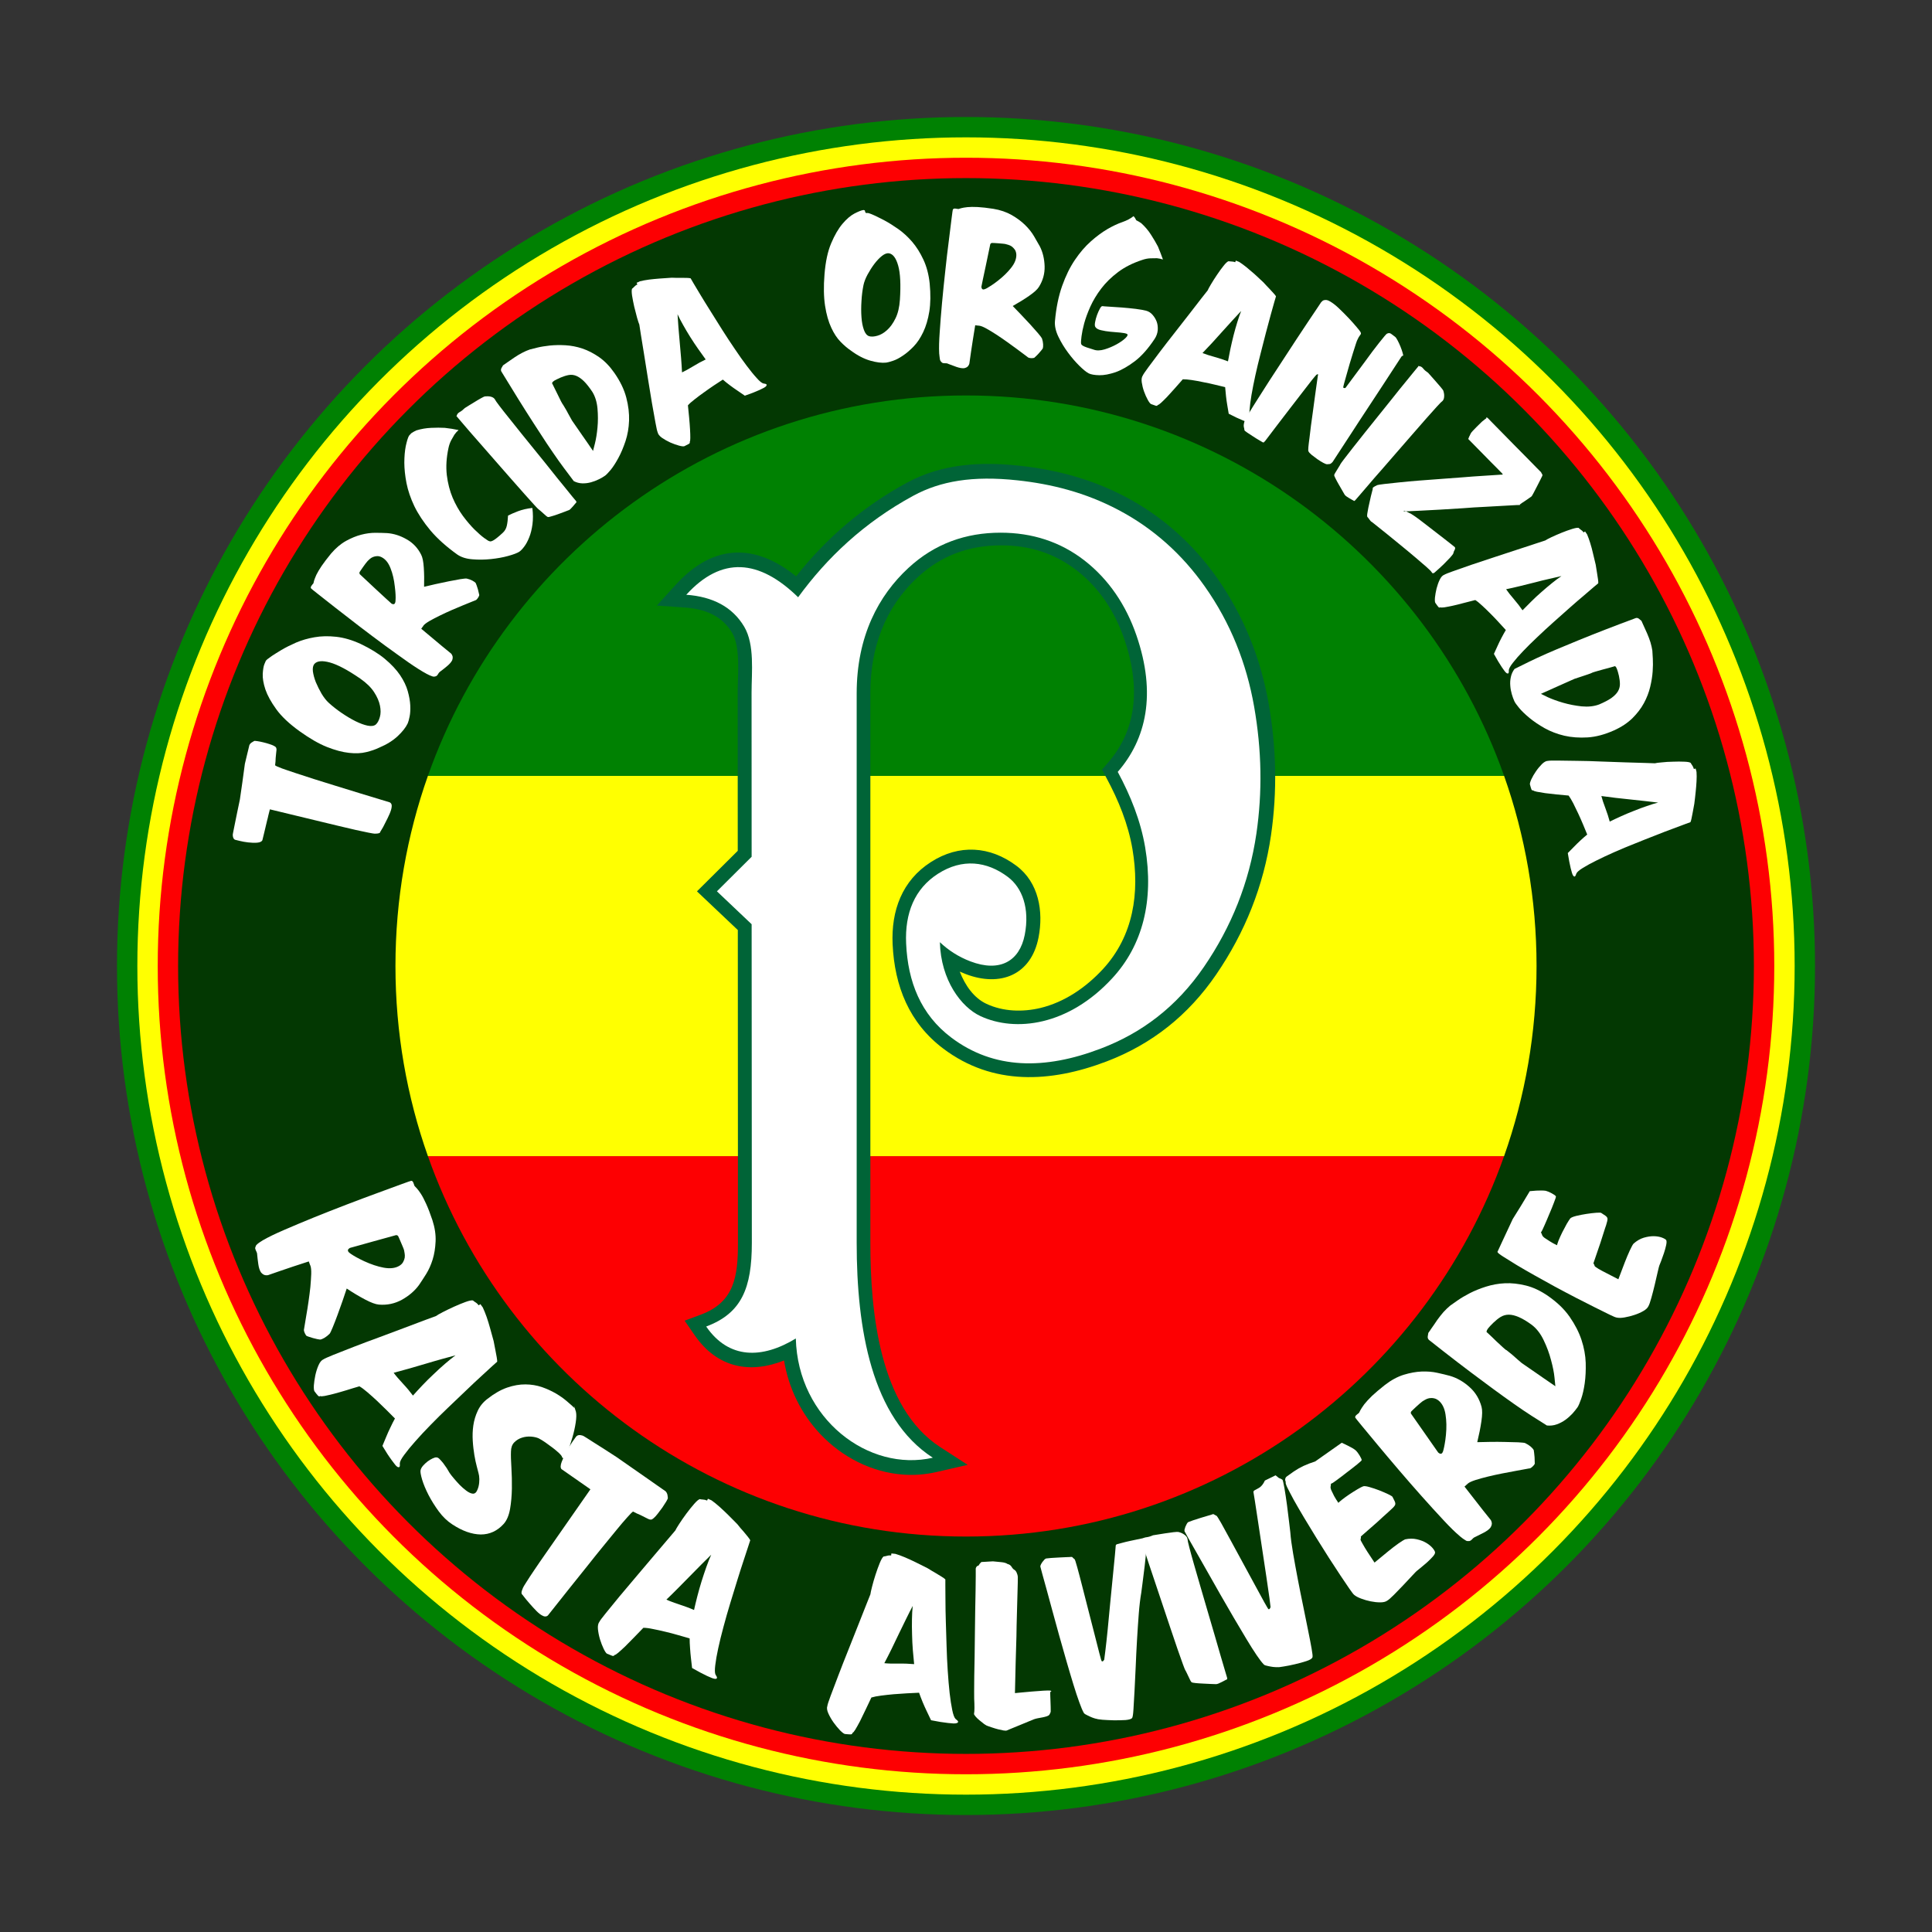 <?xml version="1.0" encoding="iso-8859-1"?>
<!-- Generator: Adobe Illustrator 23.0.1, SVG Export Plug-In . SVG Version: 6.00 Build 0)  -->
<svg version="1.1" id="Layer_1" xmlns="http://www.w3.org/2000/svg" xmlns:xlink="http://www.w3.org/1999/xlink" x="0px" y="0px"
	 viewBox="0 0 512 512" style="enable-background:new 0 0 512 512;" xml:space="preserve">
<rect x="0" y="0" width="512" height="512" fill="#333333" stroke="none"/>
<g>
	<circle style="fill-rule:evenodd;clip-rule:evenodd;fill:#008102;" cx="256" cy="256" r="225"/>
	<circle style="fill-rule:evenodd;clip-rule:evenodd;fill:#FFFF01;" cx="256" cy="256" r="219.6"/>
	<circle style="fill-rule:evenodd;clip-rule:evenodd;fill:#FD0002;" cx="256" cy="256" r="214.2"/>
	<circle style="fill-rule:evenodd;clip-rule:evenodd;fill:#033802;" cx="256" cy="256" r="208.8"/>
	<path style="fill-rule:evenodd;clip-rule:evenodd;fill:#FD0002;" d="M113.404,306.4C134.158,365.125,190.165,407.2,256,407.2
		s121.842-42.075,142.596-100.8H113.404z"/>
	<path style="fill-rule:evenodd;clip-rule:evenodd;fill:#FFFF01;" d="M104.8,256c0,17.676,3.033,34.632,8.604,50.4h285.192
		c5.571-15.768,8.604-32.724,8.604-50.4s-3.033-34.632-8.604-50.4H113.404C107.833,221.368,104.8,238.324,104.8,256z"/>
	<path style="fill-rule:evenodd;clip-rule:evenodd;fill:#008102;" d="M398.596,205.6C377.842,146.875,321.835,104.8,256,104.8
		s-121.842,42.075-142.596,100.8H398.596z"/>
	<g>
		<path style="fill-rule:evenodd;clip-rule:evenodd;fill:#006437;" d="M207.778,360.535c-8.739,3.51-17.577,2.187-23.706-6.723
			l-2.637-3.816l4.347-1.62c8.838-3.312,9.783-10.143,9.783-18.828l-0.036-83.079l-10.827-10.251l10.809-10.737l-0.018-42.138
			c0-4.338,0.801-11.817-1.458-15.606c-2.727-4.626-7.344-6.372-12.528-6.732l-7.443-0.531l5.022-5.517
			c10.206-11.214,21.393-10.755,31.887-2.214c8.082-10.233,17.847-18.576,29.421-24.849c9.225-4.995,19.467-5.589,29.709-4.482
			c9.891,1.053,19.278,3.591,28.107,8.226c9.783,5.157,17.937,12.456,24.3,21.483c7.074,10.071,11.574,21.267,13.698,33.345
			c2.043,11.583,2.313,23.247,0.621,34.884c-1.962,13.437-6.876,25.722-14.535,36.918c-7.335,10.719-16.974,18.441-29.088,23.04
			c-14.733,5.607-30.114,6.462-43.209-3.402c-9.063-6.822-12.933-16.578-13.446-27.702c-0.396-8.847,2.493-16.857,10.152-21.753
			c7.443-4.788,15.669-4.266,22.671,0.999c5.913,4.419,7.2,12.087,5.85,18.981c-1.944,9.981-10.143,13.185-19.242,9.729
			c-0.567-0.225-1.089-0.441-1.638-0.675c1.422,3.672,3.771,7.011,7.092,8.55c4.428,2.061,9.558,2.205,14.247,1.098
			c6.498-1.566,12.132-5.481,16.614-10.323c8.109-8.811,9.765-20.223,7.821-31.752c-1.134-6.678-3.699-12.96-6.894-18.891
			l-1.188-2.205l1.638-1.89c8.226-9.486,8.208-21.267,4.275-32.715c-2.475-7.173-6.579-13.527-12.609-18.198
			c-5.904-4.572-12.618-6.651-20.079-6.633c-8.424,0-15.795,2.664-22.032,8.415c-8.784,8.1-12.573,18.819-12.573,30.654v145.953
			c0,17.604,2.259,43.488,18.576,53.991l7.209,4.662l-8.352,1.917c-2.844,0.648-5.787,0.873-8.694,0.666
			c-8.442-0.594-16.299-4.671-22.068-10.809C212.215,374.53,208.975,367.78,207.778,360.535z"/>
		<path style="fill-rule:evenodd;clip-rule:evenodd;fill:#FFFFFF;" d="M227.029,183.757v145.629
			c0,22.707,3.924,46.431,20.178,56.925c-16.983,3.906-35.766-10.278-36.306-31.599c-8.928,5.445-17.766,5.535-23.751-3.168
			c9.432-3.519,12.096-10.242,12.096-22.158l-0.054-84.456l-9.198-8.721l9.198-9.153l-0.018-43.551
			c0-5.283,0.873-12.663-1.953-17.424c-3.087-5.211-8.316-7.965-15.354-8.46c9.342-10.26,19.287-9.459,29.646,0.657
			c7.587-10.413,17.442-19.8,30.555-26.919c7.155-3.87,15.696-5.346,27.531-4.068c9,0.963,18,3.213,26.748,7.83
			c9.324,4.905,16.974,11.835,22.95,20.322c6.804,9.639,11.034,20.304,13.059,31.824c2.034,11.583,2.196,22.698,0.603,33.633
			c-1.908,13.023-6.642,24.723-13.896,35.325c-7.335,10.719-16.623,17.586-27.333,21.654c-14.877,5.688-28.377,5.571-39.627-2.907
			c-8.109-6.102-11.52-14.823-11.97-24.921c-0.369-8.082,2.25-14.526,8.451-18.504c6.426-4.104,12.924-3.348,18.513,0.855
			c3.789,2.844,5.841,8.316,4.464,15.363c-1.368,6.939-6.57,9.99-14.391,7.011c-3.195-1.215-5.877-2.979-8.091-5.085
			c0.252,10.062,5.661,17.235,10.755,19.593c9.234,4.293,23.283,2.601,34.929-10.044c8.019-8.676,11.106-20.52,8.712-34.704
			c-1.197-7.029-3.852-13.644-7.263-19.98c7.569-8.703,10.287-20.673,4.959-36.162c-2.763-8.046-7.353-14.859-13.77-19.854
			c-6.462-5.013-13.923-7.371-22.248-7.371c-9.162,0-17.442,2.88-24.426,9.351C232.888,157.765,227.029,168.52,227.029,183.757z"/>
	</g>
	<g>
		<path style="fill-rule:evenodd;clip-rule:evenodd;fill:#FFFFFF;" d="M64.894,202.423c-0.468,3.51-0.9,6.66-1.323,9.45
			c-0.225,1.161-0.468,2.286-0.702,3.357c-0.216,1.08-0.423,2.052-0.594,2.925c-0.171,0.873-0.306,1.593-0.432,2.151
			c-0.117,0.576-0.171,0.9-0.162,0.99c0.036,0.702,0.243,1.125,0.648,1.26l1.215,0.297c0.675,0.171,1.413,0.297,2.232,0.396
			c0.846,0.099,1.629,0.126,2.349,0.072c0.747-0.063,1.206-0.27,1.404-0.639c0.144-0.585,0.288-1.152,0.414-1.701
			c0.108-0.459,0.225-0.909,0.324-1.35c0.108-0.459,0.207-0.828,0.261-1.107c0.054-0.225,0.153-0.576,0.252-1.053
			c0.126-0.468,0.243-0.918,0.324-1.341l0.414-1.647l13.338,3.222l4.968,1.197c1.647,0.396,3.132,0.747,4.455,1.044
			c1.341,0.306,2.448,0.54,3.348,0.711s1.449,0.27,1.62,0.27c0.396,0,0.702-0.018,0.9-0.054c0.198-0.027,0.333-0.09,0.432-0.144
			c0.144-0.054,0.198-0.126,0.171-0.243c0.567-0.882,1.044-1.755,1.449-2.628c0.378-0.711,0.729-1.449,1.053-2.187
			c0.315-0.738,0.495-1.341,0.54-1.818c0.063-0.45-0.018-0.801-0.243-1.026c-0.117-0.117-0.207-0.18-0.324-0.216
			c-5.4-1.629-10.251-3.114-14.598-4.464c-1.827-0.567-3.654-1.125-5.454-1.701c-1.8-0.585-3.42-1.116-4.896-1.593
			c-1.449-0.477-2.655-0.882-3.627-1.242c-0.945-0.351-1.53-0.612-1.746-0.801c0.09-0.675,0.144-1.314,0.153-1.953
			c0.063-0.504,0.099-0.999,0.144-1.458c0.072-0.468,0.081-0.765,0.072-0.891c-0.027-0.252-0.099-0.432-0.225-0.549
			c-0.099-0.108-0.324-0.234-0.666-0.405c-0.135-0.072-0.459-0.198-0.981-0.369c-0.495-0.162-1.044-0.324-1.629-0.459
			c-0.576-0.144-1.098-0.243-1.566-0.315c-0.45-0.054-0.729-0.081-0.81-0.063c-0.171,0.081-0.396,0.225-0.702,0.423
			c-0.297,0.189-0.513,0.45-0.621,0.738c-0.045,0.198-0.126,0.549-0.252,1.062c-0.117,0.504-0.252,1.053-0.396,1.629L64.894,202.423
			z"/>
		<path style="fill-rule:evenodd;clip-rule:evenodd;fill:#FFFFFF;" d="M99.148,183.433c0.81,1.251,1.323,2.448,1.548,3.573
			s0.225,2.133-0.027,3.006c-0.243,0.891-0.594,1.548-1.044,1.971c-0.477,0.405-1.206,0.522-2.196,0.324
			c-0.954-0.198-2.034-0.594-3.249-1.197c-1.179-0.594-2.403-1.323-3.681-2.196c-1.251-0.855-2.394-1.755-3.402-2.682
			c-0.621-0.567-1.242-1.35-1.863-2.367c-0.585-1.008-1.089-2.025-1.53-3.06c-0.405-1.026-0.657-1.989-0.783-2.871
			c-0.099-0.873,0.027-1.53,0.378-1.971c0.72-0.828,2.097-0.954,4.131-0.396c2.052,0.567,4.743,1.998,8.073,4.293
			C97.132,181.003,98.347,182.191,99.148,183.433z M72.049,173.83c-0.549,0.378-0.945,0.675-1.197,0.873
			c-0.225,0.189-0.369,0.351-0.423,0.459c-0.027,0.081-0.072,0.153-0.099,0.225c-0.081,0.198-0.108,0.279-0.108,0.252
			c0.009-0.009-0.045,0.126-0.171,0.414c-0.198,0.486-0.342,1.314-0.423,2.502c-0.054,1.179,0.18,2.574,0.702,4.158
			c0.549,1.593,1.503,3.33,2.889,5.247c1.377,1.908,3.429,3.843,6.138,5.796c2.7,1.935,5.139,3.348,7.299,4.203
			c2.178,0.855,4.14,1.377,5.841,1.557c1.728,0.198,3.249,0.126,4.554-0.198c1.323-0.315,2.457-0.711,3.429-1.179
			c2.016-0.846,3.654-1.872,4.923-3.06c1.269-1.197,2.151-2.322,2.655-3.393c0.162-0.369,0.324-0.972,0.495-1.8
			s0.225-1.818,0.171-2.97c-0.054-1.134-0.279-2.385-0.666-3.762c-0.378-1.368-1.053-2.772-2.034-4.239
			c-0.99-1.449-2.304-2.862-3.996-4.275c-1.674-1.404-3.825-2.727-6.453-3.987c-2.268-1.044-4.428-1.674-6.498-1.899
			c-2.043-0.225-3.969-0.189-5.733,0.126c-1.773,0.306-3.393,0.774-4.887,1.413c-1.476,0.648-2.763,1.296-3.888,1.962
			C73.453,172.93,72.625,173.443,72.049,173.83z"/>
		<path style="fill-rule:evenodd;clip-rule:evenodd;fill:#FFFFFF;" d="M102.307,158.647c-0.828-0.792-1.791-1.674-2.844-2.628
			c-1.179-1.098-2.547-2.367-4.059-3.798l-0.045-0.027c-0.018-0.045-0.045-0.117-0.081-0.198c-0.036-0.171-0.036-0.288,0-0.351
			c0.054-0.063,0.162-0.225,0.333-0.513c0.171-0.252,0.378-0.549,0.603-0.873c0.252-0.315,0.477-0.63,0.675-0.927
			c0.216-0.279,0.396-0.504,0.54-0.657l0.531-0.504c0.252-0.225,0.531-0.414,0.855-0.549c0.351-0.144,0.72-0.225,1.125-0.243
			c0.441-0.009,0.864,0.099,1.314,0.351c0.954,0.522,1.71,1.476,2.25,2.889c0.558,1.404,0.927,3.006,1.125,4.806
			c0.108,0.873,0.18,1.584,0.198,2.151c0.027,0.558,0.027,1.026,0,1.377c0,0.351-0.045,0.603-0.099,0.756
			c-0.063,0.162-0.117,0.261-0.198,0.315c-0.117,0.108-0.288,0.126-0.513,0.054c-0.207-0.054-0.333-0.144-0.378-0.225
			C103.612,159.844,103.162,159.43,102.307,158.647z M122.008,153.481c-0.918,0.153-1.944,0.351-3.096,0.576
			c-1.152,0.225-2.331,0.477-3.528,0.747c-1.206,0.279-2.205,0.504-2.997,0.702c0.054-1.827,0.027-3.528-0.081-5.103
			c-0.099-1.557-0.324-2.7-0.693-3.402c-0.882-1.773-2.178-3.15-3.897-4.104c-1.683-0.963-3.402-1.494-5.13-1.62
			c-0.873-0.045-1.908-0.072-3.105-0.081c-1.179,0-2.439,0.162-3.753,0.504c-1.314,0.333-2.664,0.9-4.05,1.656
			c-1.386,0.774-2.7,1.89-3.942,3.339c-1.044,1.278-1.881,2.376-2.502,3.285c-0.621,0.918-1.071,1.701-1.395,2.349
			c-0.297,0.666-0.486,1.17-0.603,1.53c-0.081,0.369-0.153,0.621-0.18,0.738c-0.144,0.153-0.324,0.36-0.522,0.648
			c-0.198,0.279-0.225,0.504-0.117,0.675c0.063,0.081,0.693,0.603,1.917,1.557l4.644,3.654c1.863,1.467,3.96,3.078,6.264,4.851
			c2.322,1.773,4.599,3.492,6.822,5.121c2.25,1.629,4.338,3.141,6.264,4.491c1.953,1.35,3.483,2.313,4.608,2.907l0.099,0.072
			c0.297,0.135,0.576,0.261,0.828,0.396c0.225,0.09,0.468,0.189,0.72,0.279c0.252,0.081,0.459,0.099,0.657,0.027
			c0.198-0.018,0.351-0.072,0.468-0.171c0.108-0.081,0.198-0.18,0.27-0.297l0.288-0.45c0.117-0.162,0.288-0.333,0.54-0.504
			c0.45-0.324,1.008-0.774,1.683-1.332c0.675-0.567,1.125-1.089,1.35-1.575c0.153-0.468,0.171-0.864,0.045-1.17
			s-0.252-0.522-0.396-0.621c-0.072-0.036-0.846-0.675-2.331-1.908c-1.494-1.242-3.33-2.772-5.526-4.626
			c0.081-0.126,0.198-0.27,0.297-0.414c0.126-0.135,0.234-0.306,0.333-0.477c0.279-0.333,0.819-0.729,1.62-1.197
			c0.783-0.45,1.701-0.927,2.709-1.413c1.017-0.495,2.07-0.99,3.168-1.467s2.106-0.9,3.033-1.278
			c0.936-0.369,1.719-0.693,2.349-0.954c0.621-0.27,0.972-0.414,1.026-0.414c0.171-0.126,0.342-0.324,0.522-0.603
			c0.198-0.297,0.297-0.531,0.324-0.702c-0.027-0.054-0.072-0.243-0.126-0.549c-0.054-0.297-0.144-0.621-0.234-0.981
			c-0.117-0.351-0.216-0.693-0.324-0.999c-0.117-0.315-0.198-0.522-0.261-0.666c-0.162-0.198-0.459-0.405-0.9-0.648
			c-0.45-0.234-0.936-0.414-1.476-0.531C123.466,153.283,122.908,153.346,122.008,153.481z"/>
		<path style="fill-rule:evenodd;clip-rule:evenodd;fill:#FFFFFF;" d="M134.311,139.315c-0.162,0.756-0.531,1.395-1.089,1.899
			c-0.639,0.594-1.143,1.026-1.539,1.332c-0.396,0.315-0.711,0.54-0.972,0.675c-0.261,0.144-0.477,0.225-0.63,0.243
			c-0.171,0.027-0.297,0-0.405-0.054c-0.153,0-0.603-0.288-1.341-0.819c-0.729-0.531-1.602-1.296-2.601-2.277
			c-0.981-0.981-2.007-2.178-3.06-3.591c-1.026-1.404-1.944-3.006-2.718-4.815c-0.756-1.8-1.278-3.816-1.548-6.021
			c-0.252-2.196-0.108-4.59,0.441-7.146c0.162-0.774,0.405-1.449,0.711-2.043c0.324-0.585,0.612-1.08,0.864-1.503
			c0.333-0.477,0.702-0.882,1.107-1.224c-1.179-0.252-2.394-0.45-3.645-0.585c-1.08-0.063-2.286-0.063-3.636,0
			c-1.323,0.054-2.628,0.279-3.924,0.675c-0.45,0.207-0.891,0.459-1.341,0.756c-0.198,0.225-0.387,0.45-0.612,0.675
			c-0.315,0.594-0.576,1.521-0.846,2.754c-0.243,1.251-0.369,2.7-0.378,4.365c0.009,1.656,0.198,3.474,0.576,5.427
			c0.387,1.953,1.08,3.996,2.079,6.102c1.026,2.106,2.448,4.257,4.275,6.444c1.854,2.187,4.221,4.302,7.083,6.354
			c1.044,0.729,2.385,1.152,3.996,1.278c1.647,0.144,3.267,0.117,4.923-0.054c1.647-0.171,3.177-0.441,4.581-0.828
			c1.413-0.387,2.394-0.765,2.961-1.125c0.414-0.288,0.855-0.747,1.332-1.395c0.477-0.63,0.9-1.431,1.296-2.421
			c0.396-0.972,0.675-2.106,0.855-3.429c0.171-1.305,0.171-2.754-0.027-4.356c-1.404,0.153-2.655,0.45-3.78,0.864
			c-1.125,0.441-2.016,0.819-2.664,1.161C134.581,137.668,134.482,138.568,134.311,139.315z"/>
		<path style="fill-rule:evenodd;clip-rule:evenodd;fill:#FFFFFF;" d="M121.846,109.183c-0.396,0.225-0.63,0.477-0.747,0.792
			c-0.126,0.333-0.162,0.477-0.108,0.423c0.072-0.063,0.153,0.009,0.234,0.18l0.963,1.125c0.612,0.729,1.404,1.647,2.358,2.754
			c0.972,1.125,2.097,2.403,3.366,3.843c1.251,1.404,2.529,2.862,3.834,4.383c1.323,1.521,2.619,2.997,3.879,4.428
			c1.242,1.413,2.376,2.7,3.42,3.87c1.017,1.152,1.845,2.07,2.493,2.772c0.639,0.702,1.026,1.098,1.134,1.17
			c0.171,0.126,0.378,0.288,0.621,0.513c0.27,0.225,0.522,0.468,0.774,0.693c0.252,0.234,0.495,0.45,0.702,0.621
			c0.225,0.18,0.378,0.279,0.495,0.279c0.108,0.009,0.423-0.054,0.927-0.216c0.504-0.135,1.071-0.315,1.674-0.54
			c0.603-0.225,1.161-0.423,1.683-0.621l1.098-0.423c0.171-0.027,0.369-0.153,0.576-0.378c0.216-0.216,0.423-0.441,0.621-0.666
			c0.198-0.225,0.369-0.432,0.504-0.603c0.144-0.171,0.225-0.279,0.27-0.306c0.081-0.072,0.126-0.126,0.153-0.189
			c0.018-0.036-0.027-0.153-0.126-0.324c-0.045-0.027-0.369-0.414-0.972-1.161l-2.358-2.916c-0.99-1.188-2.088-2.556-3.312-4.104
			c-1.215-1.53-2.475-3.105-3.807-4.725c-1.305-1.602-2.601-3.204-3.87-4.779l-3.438-4.302c-1.035-1.278-1.89-2.367-2.574-3.267
			c-0.666-0.882-1.071-1.458-1.197-1.728c-0.126-0.198-0.315-0.369-0.549-0.477c-0.225-0.117-0.495-0.198-0.774-0.243
			c-0.279-0.036-0.531-0.054-0.774-0.036c-0.207,0.009-0.405,0.027-0.549,0.027c-0.144,0.027-0.495,0.207-1.071,0.522
			c-0.558,0.306-1.161,0.675-1.782,1.062c-0.729,0.441-1.548,0.927-2.43,1.494C122.692,108.625,122.242,108.976,121.846,109.183z"/>
		<path style="fill-rule:evenodd;clip-rule:evenodd;fill:#FFFFFF;" d="M158.341,108.274c0.153,1.728,0.153,3.402,0,5.022
			c-0.153,1.629-0.378,3.042-0.675,4.221s-0.468,1.845-0.504,1.971c0.054,0.099,0.054,0.099-0.018,0
			c-0.072-0.099-0.153-0.243-0.27-0.414c-0.027-0.027-0.108-0.153-0.279-0.387l-0.603-0.891c-0.252-0.369-0.549-0.774-0.855-1.233
			c-0.324-0.45-0.648-0.918-0.972-1.395c-0.765-1.08-1.62-2.322-2.574-3.717c-0.369-0.675-0.72-1.305-1.053-1.899
			c-0.252-0.504-0.522-0.981-0.801-1.431c-0.261-0.45-0.423-0.72-0.495-0.828c-0.072-0.045-0.252-0.369-0.576-0.954
			c-0.297-0.594-0.621-1.242-0.954-1.944c-0.387-0.801-0.819-1.683-1.323-2.673c-0.09-0.081-0.099-0.198-0.027-0.351
			c0.081-0.144,0.279-0.324,0.585-0.522c0.342-0.198,0.891-0.459,1.647-0.801c0.729-0.306,1.431-0.531,2.097-0.657
			c0.684-0.126,1.35-0.054,1.98,0.198c0.648,0.252,1.341,0.729,2.043,1.404c0.702,0.684,1.449,1.629,2.259,2.844
			C157.738,105.07,158.188,106.564,158.341,108.274z M138.361,93.514c-0.72,0.378-1.395,0.783-2.043,1.224l-2.196,1.512
			c-0.081,0.072-0.198,0.162-0.333,0.243c-0.252,0.18-0.414,0.297-0.477,0.324c-0.117,0.18-0.261,0.423-0.423,0.729
			c-0.153,0.306-0.171,0.621-0.027,0.9c3.114,5.13,5.985,9.747,8.631,13.842c1.125,1.764,2.268,3.501,3.393,5.211
			c1.152,1.719,2.214,3.267,3.186,4.644c0.999,1.377,1.854,2.547,2.592,3.501c0.729,0.954,1.197,1.575,1.386,1.854
			c0.738,0.378,1.476,0.576,2.268,0.594c0.774,0.027,1.53-0.072,2.295-0.279c0.738-0.198,1.431-0.468,2.079-0.792
			c0.63-0.306,1.197-0.63,1.674-0.972c0.306-0.225,0.801-0.729,1.476-1.53c0.657-0.801,1.332-1.854,2.034-3.15
			c0.711-1.296,1.323-2.772,1.89-4.455c0.558-1.692,0.873-3.492,0.945-5.427c0.063-1.935-0.171-3.969-0.738-6.12
			c-0.558-2.142-1.602-4.302-3.123-6.498c-1.233-1.773-2.583-3.177-4.05-4.203c-1.476-1.026-2.961-1.791-4.455-2.295
			c-1.503-0.504-2.997-0.783-4.5-0.873c-1.476-0.081-2.853-0.054-4.122,0.072c-1.233,0.144-2.322,0.306-3.258,0.531l-2.043,0.513
			C139.774,92.839,139.09,93.127,138.361,93.514z"/>
		<path style="fill-rule:evenodd;clip-rule:evenodd;fill:#FFFFFF;" d="M181.03,86.116c0.585,1.053,1.224,2.124,1.908,3.222
			c0.693,1.098,1.395,2.151,2.115,3.177c0.711,1.026,1.377,1.944,1.962,2.745c-1.026,0.477-2.124,1.08-3.303,1.8
			c-1.179,0.711-2.16,1.26-2.97,1.629c-0.054-1.179-0.135-2.466-0.252-3.87c-0.108-1.386-0.234-2.781-0.36-4.158
			c-0.126-1.377-0.243-2.7-0.342-3.969c-0.099-1.269-0.18-2.403-0.234-3.42C179.941,84.118,180.436,85.072,181.03,86.116z
			 M200.506,100.147c-0.774-0.837-1.647-1.926-2.619-3.213c-0.981-1.296-2.025-2.763-3.132-4.419
			c-1.125-1.647-2.223-3.321-3.294-5.004c-1.071-1.692-2.124-3.366-3.132-4.995c-1.026-1.629-1.926-3.078-2.691-4.356
			c-0.756-1.269-1.377-2.313-1.854-3.096c-0.477-0.792-0.729-1.224-0.756-1.305c-0.171-0.063-0.522-0.09-1.062-0.117
			c-0.549-0.009-1.107-0.009-1.683-0.009c-0.702,0.009-1.467,0-2.268-0.036c-1.098,0.063-2.178,0.144-3.249,0.225
			c-0.882,0.063-1.8,0.162-2.754,0.27c-0.927,0.126-1.746,0.279-2.43,0.45l-0.441,0.216l-0.432,0.189l0.207,0.441
			c-0.18,0.081-0.351,0.18-0.504,0.297c-0.135,0.108-0.297,0.252-0.432,0.405c-0.144,0.171-0.315,0.306-0.477,0.423
			c-0.126,0.297-0.126,0.9,0,1.809c0.153,0.918,0.333,1.899,0.576,2.961c0.252,1.053,0.504,2.034,0.756,2.934
			c0.27,0.918,0.468,1.521,0.594,1.8c0.054,0.279,0.18,1.152,0.405,2.619c0.225,1.458,0.504,3.204,0.846,5.211
			c0.333,2.025,0.684,4.194,1.035,6.498c0.369,2.322,0.72,4.491,1.062,6.489l0.927,5.175c0.261,1.449,0.459,2.286,0.576,2.538
			c0.108,0.513,0.477,0.99,1.134,1.467c0.666,0.459,1.395,0.873,2.214,1.251c0.81,0.351,1.584,0.63,2.313,0.828
			c0.738,0.198,1.224,0.243,1.449,0.144c0.576-0.279,0.972-0.495,1.197-0.621c0.225-0.153,0.279-0.333,0.198-0.549
			c0.099-0.054,0.153-0.378,0.153-0.981c0-0.621-0.009-1.395-0.072-2.322c-0.054-0.927-0.126-1.953-0.234-3.069
			c-0.117-1.107-0.225-2.205-0.324-3.276c0.405-0.459,0.999-0.999,1.773-1.584c0.756-0.594,1.575-1.215,2.448-1.827
			c0.855-0.621,1.737-1.242,2.637-1.845l2.394-1.566c0.567,0.495,1.197,0.999,1.881,1.512c0.675,0.513,1.323,0.963,1.917,1.359
			c0.702,0.477,1.395,0.945,2.034,1.395c1.575-0.54,2.862-1.044,3.843-1.494c0.432-0.198,0.828-0.396,1.17-0.576
			c0.333-0.171,0.558-0.351,0.675-0.522c0.108-0.162,0.126-0.288,0.036-0.405c-0.099-0.108-0.378-0.198-0.837-0.252
			C201.856,101.497,201.262,101.011,200.506,100.147z"/>
		<path style="fill-rule:evenodd;clip-rule:evenodd;fill:#FFFFFF;" d="M237.325,84.352c-0.648,1.323-1.395,2.367-2.241,3.123
			c-0.846,0.765-1.71,1.269-2.583,1.503c-0.873,0.243-1.602,0.288-2.178,0.117c-0.594-0.198-1.062-0.765-1.386-1.692
			c-0.333-0.927-0.549-2.034-0.639-3.357c-0.099-1.305-0.099-2.718,0-4.23c0.081-1.512,0.261-2.925,0.531-4.248
			c0.171-0.828,0.522-1.764,1.071-2.79c0.549-1.008,1.152-1.962,1.809-2.835c0.666-0.873,1.341-1.593,2.043-2.142
			c0.684-0.531,1.305-0.756,1.836-0.675c1.071,0.189,1.89,1.278,2.448,3.303c0.567,2.025,0.702,5.022,0.45,9
			C238.351,81.4,237.973,83.029,237.325,84.352z M231.808,57.127c-0.603-0.279-1.053-0.459-1.35-0.558
			c-0.297-0.099-0.504-0.144-0.621-0.126c-0.081,0.009-0.162,0.027-0.234,0.027c-0.225-0.072-0.342-0.225-0.351-0.477
			c-0.018-0.252-0.189-0.351-0.495-0.324c-0.522,0.081-1.296,0.396-2.331,0.927c-1.044,0.549-2.097,1.458-3.168,2.727
			c-1.071,1.269-2.07,2.979-2.979,5.13c-0.918,2.151-1.503,4.887-1.773,8.199c-0.27,3.294-0.207,6.075,0.144,8.388
			c0.36,2.304,0.909,4.23,1.638,5.787c0.72,1.566,1.548,2.817,2.493,3.771c0.927,0.954,1.845,1.728,2.727,2.322
			c1.746,1.296,3.465,2.178,5.121,2.655c1.656,0.477,3.069,0.648,4.221,0.522c0.387-0.054,0.999-0.207,1.782-0.477
			c0.792-0.252,1.647-0.702,2.592-1.341c0.936-0.612,1.899-1.431,2.88-2.439c0.972-0.999,1.827-2.286,2.556-3.825
			c0.738-1.548,1.278-3.366,1.62-5.472c0.333-2.115,0.369-4.572,0.099-7.398c-0.252-2.421-0.819-4.527-1.674-6.354
			c-0.855-1.836-1.854-3.411-2.997-4.743c-1.152-1.323-2.376-2.448-3.672-3.357c-1.287-0.9-2.502-1.665-3.627-2.268
			C233.275,57.829,232.402,57.415,231.808,57.127z"/>
		<path style="fill-rule:evenodd;clip-rule:evenodd;fill:#FFFFFF;" d="M260.473,74.047l0.81-3.807
			c0.315-1.602,0.702-3.42,1.134-5.445v-0.072c0.045-0.027,0.081-0.099,0.126-0.18c0.126-0.108,0.225-0.153,0.315-0.153
			c0.081,0,0.279,0.009,0.603,0.009c0.324,0.018,0.684,0.045,1.08,0.072c0.396,0.027,0.792,0.072,1.152,0.099
			c0.369,0.027,0.63,0.072,0.828,0.117c0.162,0.054,0.396,0.126,0.72,0.207c0.324,0.09,0.63,0.243,0.927,0.45
			c0.279,0.225,0.549,0.504,0.792,0.846c0.225,0.351,0.351,0.783,0.378,1.305c0.027,1.098-0.405,2.241-1.341,3.429
			c-0.927,1.197-2.106,2.349-3.537,3.465c-0.702,0.549-1.296,0.972-1.773,1.278c-0.477,0.306-0.864,0.549-1.17,0.72
			c-0.306,0.162-0.549,0.261-0.72,0.297c-0.162,0.036-0.279,0.036-0.351,0c-0.162-0.063-0.261-0.189-0.324-0.414
			c-0.054-0.225-0.054-0.36-0.009-0.45C260.113,75.784,260.221,75.19,260.473,74.047z M275.116,88.339
			c-0.603-0.702-1.305-1.494-2.097-2.367c-0.801-0.873-1.629-1.737-2.475-2.637l-2.16-2.241c1.602-0.9,3.06-1.8,4.356-2.7
			c1.296-0.9,2.169-1.683,2.583-2.358c1.062-1.692,1.566-3.519,1.512-5.472c-0.063-1.953-0.477-3.717-1.269-5.274
			c-0.423-0.774-0.945-1.674-1.548-2.7s-1.395-2.025-2.376-2.979c-0.981-0.963-2.151-1.827-3.528-2.619
			c-1.377-0.783-3.006-1.35-4.878-1.656c-1.665-0.252-3.042-0.414-4.14-0.468c-1.107-0.054-2.025-0.045-2.736,0.027
			c-0.738,0.09-1.287,0.171-1.647,0.279c-0.369,0.117-0.603,0.189-0.72,0.216c-0.207-0.045-0.495-0.081-0.828-0.117
			c-0.342-0.027-0.549,0.063-0.63,0.243c-0.063,0.081-0.171,0.918-0.369,2.475l-0.729,5.895c-0.315,2.358-0.621,5.004-0.927,7.902
			c-0.324,2.907-0.612,5.751-0.864,8.505c-0.252,2.772-0.459,5.346-0.612,7.704c-0.171,2.367-0.216,4.212-0.144,5.499v0.117
			c0.027,0.333,0.072,0.63,0.099,0.909c0.027,0.225,0.054,0.477,0.108,0.765c0.063,0.252,0.162,0.45,0.324,0.576
			c0.117,0.171,0.243,0.261,0.387,0.324c0.135,0.036,0.261,0.072,0.387,0.072c0.153,0,0.342,0.009,0.549,0.009
			c0.198,0,0.423,0.072,0.702,0.216c0.522,0.207,1.197,0.459,2.043,0.756c0.828,0.279,1.503,0.396,2.034,0.333
			c0.486-0.108,0.819-0.288,1.035-0.558c0.207-0.297,0.315-0.504,0.333-0.666c0-0.081,0.144-1.089,0.423-2.988
			c0.279-1.917,0.657-4.302,1.125-7.164c0.153,0.018,0.324,0.027,0.504,0.063c0.18,0.027,0.378,0.054,0.576,0.054
			c0.441,0.054,1.053,0.297,1.872,0.747c0.819,0.45,1.692,0.981,2.646,1.602c0.936,0.621,1.899,1.26,2.88,1.971
			c0.981,0.702,1.872,1.35,2.691,1.953c0.801,0.612,1.476,1.125,2.025,1.512c0.54,0.396,0.837,0.621,0.882,0.666
			c0.198,0.081,0.468,0.144,0.783,0.153c0.369,0,0.621-0.027,0.792-0.099c0.027-0.045,0.171-0.171,0.396-0.36
			c0.225-0.216,0.477-0.45,0.729-0.738c0.252-0.279,0.477-0.549,0.693-0.801c0.207-0.252,0.351-0.432,0.432-0.558
			c0.081-0.225,0.126-0.603,0.099-1.116c-0.027-0.504-0.126-1.008-0.306-1.548C276.043,89.509,275.71,89.041,275.116,88.339z"/>
		<path style="fill-rule:evenodd;clip-rule:evenodd;fill:#FFFFFF;" d="M297.436,58.855c-1.215,0.414-2.538,1.035-3.969,1.863
			c-1.431,0.846-2.898,1.926-4.383,3.249c-1.494,1.323-2.898,2.952-4.212,4.896c-1.323,1.944-2.448,4.248-3.402,6.93
			c-0.954,2.7-1.584,5.814-1.899,9.342c-0.099,1.26,0.216,2.646,0.918,4.104c0.702,1.467,1.557,2.871,2.547,4.203
			c0.981,1.341,1.998,2.502,3.033,3.528c1.044,1.017,1.854,1.674,2.475,1.989c0.594,0.279,1.503,0.45,2.772,0.477
			c1.251,0.027,2.682-0.252,4.32-0.801c1.611-0.576,3.33-1.566,5.13-2.925c1.8-1.377,3.528-3.348,5.22-5.895
			c0.477-0.729,0.756-1.503,0.828-2.322c0.054-0.81-0.027-1.557-0.279-2.25c-0.261-0.684-0.639-1.305-1.116-1.836
			c-0.477-0.54-1.035-0.891-1.674-1.062c-0.621-0.162-1.53-0.333-2.736-0.486c-1.215-0.144-2.448-0.27-3.717-0.369
			c-1.269-0.081-2.394-0.171-3.393-0.225c-0.99-0.054-1.575-0.108-1.71-0.135c-0.216-0.045-0.45,0.18-0.702,0.657
			c-0.27,0.477-0.522,1.053-0.765,1.701c-0.234,0.648-0.405,1.278-0.513,1.899c-0.117,0.621-0.09,1.053,0.081,1.278
			c0.252,0.396,0.756,0.675,1.521,0.846c0.756,0.18,1.602,0.324,2.511,0.405c0.9,0.09,1.773,0.171,2.592,0.225
			c0.81,0.072,1.395,0.189,1.728,0.342c0.324,0.198,0.198,0.558-0.396,1.125c-0.585,0.558-1.377,1.107-2.349,1.647
			c-0.981,0.54-2.034,0.99-3.159,1.332c-1.125,0.333-2.097,0.369-2.889,0.072c-0.828-0.252-1.458-0.45-1.89-0.603
			c-0.45-0.162-0.774-0.297-0.999-0.441c-0.225-0.126-0.351-0.252-0.414-0.396c-0.054-0.126-0.081-0.306-0.072-0.558
			c-0.009-0.126,0.036-0.648,0.144-1.575c0.117-0.927,0.342-2.052,0.702-3.393c0.369-1.332,0.9-2.808,1.629-4.437
			c0.738-1.62,1.692-3.213,2.889-4.788c1.197-1.575,2.682-3.024,4.473-4.374c1.782-1.332,3.924-2.403,6.399-3.213
			c0.756-0.261,1.458-0.396,2.133-0.423c0.666-0.027,1.242-0.027,1.746-0.027c0.558,0.054,1.098,0.162,1.602,0.333
			c-0.396-1.098-0.828-2.25-1.323-3.429c-0.504-0.972-1.125-2.016-1.845-3.141c-0.711-1.125-1.575-2.133-2.583-3.051
			c-0.396-0.279-0.846-0.531-1.323-0.774c-0.198-0.45-0.432-0.81-0.72-1.08C299.614,57.919,298.624,58.441,297.436,58.855z"/>
		<path style="fill-rule:evenodd;clip-rule:evenodd;fill:#FFFFFF;" d="M327.901,85.36c-0.351,1.125-0.684,2.304-0.999,3.528
			c-0.306,1.224-0.585,2.43-0.846,3.645c-0.252,1.206-0.459,2.277-0.63,3.231c-1.035-0.405-2.223-0.801-3.546-1.17
			c-1.314-0.36-2.385-0.702-3.204-1.035c0.801-0.819,1.674-1.746,2.601-2.754c0.927-1.017,1.845-2.025,2.745-3.042
			c0.9-1.008,1.773-1.971,2.628-2.898c0.846-0.927,1.602-1.746,2.277-2.457C328.594,83.245,328.243,84.235,327.901,85.36z
			 M331.141,108.733c0.081-1.125,0.252-2.475,0.513-4.041c0.27-1.575,0.612-3.303,1.026-5.202c0.423-1.908,0.873-3.807,1.368-5.706
			c0.477-1.899,0.954-3.753,1.431-5.589c0.477-1.809,0.9-3.429,1.296-4.833s0.702-2.529,0.954-3.402
			c0.252-0.873,0.396-1.341,0.423-1.422c-0.072-0.153-0.279-0.432-0.648-0.828l-1.125-1.224c-0.504-0.504-1.008-1.053-1.548-1.647
			l-2.358-2.196c-0.675-0.585-1.368-1.188-2.097-1.782s-1.395-1.08-1.98-1.449l-0.45-0.18l-0.441-0.171l-0.162,0.432
			c-0.198-0.063-0.387-0.126-0.567-0.153c-0.198-0.027-0.396-0.054-0.603-0.054c-0.225,0-0.423-0.018-0.621-0.054
			c-0.306,0.108-0.747,0.513-1.305,1.224c-0.567,0.702-1.143,1.503-1.728,2.376c-0.594,0.873-1.125,1.71-1.593,2.502
			c-0.477,0.801-0.774,1.35-0.882,1.629l-1.62,2.052c-0.9,1.143-1.953,2.502-3.168,4.095c-1.215,1.584-2.538,3.276-3.96,5.076
			c-1.422,1.8-2.727,3.501-3.942,5.094c-1.206,1.602-2.232,2.961-3.078,4.113s-1.323,1.863-1.422,2.115
			c-0.288,0.405-0.387,1.008-0.279,1.8c0.117,0.774,0.306,1.584,0.603,2.43c0.297,0.819,0.621,1.557,0.99,2.223
			c0.36,0.648,0.657,1.026,0.882,1.125c0.594,0.225,1.026,0.378,1.278,0.45c0.252,0.045,0.423-0.027,0.522-0.243
			c0.117,0.045,0.378-0.135,0.828-0.531c0.45-0.405,0.99-0.945,1.62-1.593c0.621-0.675,1.296-1.413,2.025-2.232
			c0.729-0.828,1.431-1.629,2.133-2.421c0.621-0.009,1.395,0.054,2.349,0.198c0.963,0.144,1.962,0.324,2.997,0.549
			c1.044,0.198,2.097,0.423,3.141,0.675c1.035,0.243,1.953,0.468,2.736,0.657c0.063,0.738,0.126,1.521,0.225,2.367
			c0.09,0.828,0.198,1.593,0.315,2.277c0.135,0.828,0.279,1.629,0.405,2.403c1.467,0.765,2.682,1.341,3.699,1.746
			c0.45,0.18,0.846,0.342,1.206,0.468c0.351,0.108,0.639,0.162,0.846,0.135c0.198-0.027,0.306-0.108,0.324-0.252
			c0.018-0.144-0.108-0.405-0.396-0.774C331.105,110.605,331.051,109.858,331.141,108.733z"/>
		<path style="fill-rule:evenodd;clip-rule:evenodd;fill:#FFFFFF;" d="M351.526,79.51c-0.216-0.027-0.45-0.009-0.711,0.054
			c-0.252,0.09-0.486,0.27-0.711,0.549c-0.117,0.171-0.468,0.72-1.089,1.638l-2.358,3.51c-0.954,1.422-2.016,3.015-3.168,4.779
			l-3.537,5.418l-3.546,5.427c-1.152,1.773-2.178,3.402-3.105,4.869c-0.936,1.458-1.692,2.7-2.295,3.681
			c-0.594,0.954-0.945,1.53-1.044,1.755c-0.324,0.9-0.432,1.539-0.333,1.944c0.099,0.378,0.153,0.675,0.162,0.873
			c-0.009,0.081,0.225,0.279,0.72,0.621c0.477,0.324,1.026,0.675,1.62,1.062c0.585,0.387,1.134,0.72,1.656,1.026
			c0.522,0.297,0.819,0.468,0.891,0.522c0.153,0.045,0.261,0.018,0.333-0.081c0.027-0.072,0.099-0.144,0.216-0.225
			c0.009-0.045,0.351-0.495,1.026-1.35c0.675-0.873,1.485-1.944,2.457-3.231c0.972-1.296,2.043-2.673,3.195-4.167
			c1.152-1.476,2.223-2.871,3.222-4.176c0.981-1.296,1.836-2.394,2.538-3.276c0.711-0.873,1.098-1.341,1.188-1.395
			c0.324-0.225,0.477-0.225,0.45-0.009c-0.027,0.099-0.045,0.207-0.072,0.324c-0.504,3.564-0.954,6.759-1.323,9.603
			c-0.18,1.206-0.351,2.403-0.495,3.6c-0.135,1.161-0.279,2.25-0.387,3.222c-0.135,0.936-0.225,1.737-0.288,2.385
			c-0.054,0.621-0.054,0.999,0.018,1.125c0.081,0.225,0.351,0.54,0.828,0.945c0.477,0.378,0.981,0.756,1.53,1.152
			c0.54,0.378,1.062,0.702,1.566,0.972c0.486,0.252,0.81,0.378,0.954,0.378c0.27-0.027,0.504-0.054,0.72-0.054
			c0.207-0.018,0.477-0.198,0.81-0.567c0.09-0.135,0.576-0.909,1.512-2.322c0.927-1.431,2.052-3.159,3.402-5.211
			c1.332-2.052,2.763-4.266,4.311-6.597l4.32-6.579c1.323-2.043,2.43-3.744,3.321-5.094l1.386-2.124
			c0.135-0.135,0.225-0.207,0.297-0.198c0.063,0.018,0.117-0.009,0.153-0.081c0.018-0.027-0.036-0.297-0.18-0.792
			c-0.135-0.486-0.324-1.008-0.549-1.575c-0.225-0.558-0.477-1.089-0.747-1.611c-0.261-0.522-0.504-0.846-0.702-0.99
			c-0.36-0.252-0.702-0.504-1.008-0.756c-0.324-0.252-0.693-0.27-1.116-0.054c-0.126,0.054-0.36,0.306-0.729,0.756
			c-0.369,0.45-0.828,0.999-1.359,1.674c-0.54,0.675-1.143,1.449-1.791,2.322c-0.657,0.873-1.305,1.755-1.944,2.646
			c-1.53,2.079-3.258,4.401-5.184,6.984c-0.117,0.027-0.216,0.045-0.306,0.027c-0.216-0.027-0.297-0.108-0.27-0.234
			c-0.018-0.045,0.072-0.378,0.234-1.017l0.639-2.277c0.234-0.882,0.522-1.854,0.828-2.907c0.306-1.062,0.621-2.043,0.9-2.952
			c0.279-0.9,0.531-1.692,0.747-2.34c0.207-0.648,0.36-1.035,0.459-1.179c0.189-0.396,0.342-0.693,0.477-0.855
			c0.144-0.171,0.261-0.342,0.342-0.486c0.126-0.189,0.054-0.477-0.216-0.828c-0.036-0.081-0.333-0.45-0.9-1.125
			c-0.558-0.675-1.233-1.431-2.052-2.304c-0.81-0.855-1.674-1.719-2.574-2.583c-0.9-0.864-1.737-1.512-2.529-1.944
			C352.057,79.636,351.787,79.537,351.526,79.51z"/>
		<path style="fill-rule:evenodd;clip-rule:evenodd;fill:#FFFFFF;" d="M377.176,97.681c-0.279-0.36-0.585-0.558-0.9-0.612
			c-0.36-0.072-0.513-0.09-0.45-0.045c0.063,0.054,0.018,0.153-0.126,0.279l-0.954,1.152c-0.621,0.738-1.395,1.692-2.331,2.862
			c-0.963,1.161-2.043,2.511-3.249,4.032c-1.179,1.494-2.421,3.024-3.69,4.599c-1.278,1.575-2.529,3.132-3.735,4.653l-3.249,4.104
			c-0.954,1.215-1.728,2.214-2.322,2.988c-0.594,0.774-0.9,1.224-0.954,1.332c-0.09,0.198-0.225,0.441-0.414,0.72l-0.54,0.882
			l-0.495,0.819c-0.144,0.252-0.216,0.423-0.18,0.549c0,0.108,0.126,0.405,0.378,0.882c0.234,0.477,0.522,0.999,0.855,1.575
			l0.918,1.593c0.279,0.459,0.477,0.81,0.585,1.008c0.072,0.144,0.243,0.315,0.495,0.495c0.252,0.153,0.504,0.324,0.774,0.495
			c0.252,0.153,0.495,0.279,0.702,0.405c0.198,0.099,0.324,0.153,0.351,0.18c0.081,0.072,0.153,0.117,0.198,0.144
			c0.045,0,0.144-0.054,0.306-0.198c0.018-0.027,0.342-0.423,0.99-1.143c0.63-0.738,1.458-1.71,2.475-2.88
			c1.008-1.197,2.178-2.547,3.501-4.032c1.323-1.494,2.655-3.042,4.032-4.644c1.377-1.602,2.745-3.159,4.095-4.707
			c1.35-1.548,2.583-2.943,3.681-4.212c1.098-1.251,2.025-2.286,2.799-3.132c0.765-0.846,1.269-1.35,1.521-1.521
			c0.171-0.162,0.297-0.378,0.378-0.63c0.072-0.252,0.099-0.522,0.099-0.801s-0.027-0.549-0.081-0.774
			c-0.063-0.225-0.117-0.423-0.144-0.567c-0.054-0.135-0.297-0.459-0.72-0.963c-0.423-0.513-0.882-1.044-1.377-1.593
			c-0.558-0.657-1.206-1.377-1.926-2.169C377.896,98.419,377.464,98.05,377.176,97.681z"/>
		<path style="fill-rule:evenodd;clip-rule:evenodd;fill:#FFFFFF;" d="M393.124,111.442c-0.171,0.108-0.333,0.252-0.495,0.405
			l-1.332,1.305c-0.369,0.369-0.693,0.711-0.999,1.035c-0.306,0.315-0.495,0.576-0.576,0.765c-0.081,0.216-0.171,0.396-0.252,0.54
			c-0.099,0.153-0.171,0.297-0.198,0.423c-0.054,0.162-0.117,0.306-0.171,0.423l4.329,4.401c0.54,0.558,1.089,1.107,1.62,1.656
			c0.531,0.549,1.026,1.044,1.467,1.467c0.414,0.432,0.738,0.765,0.999,1.026c0.279,0.288,0.459,0.459,0.513,0.513
			c0.315,0.324,0.243,0.45-0.207,0.387c-0.054,0-0.567,0.036-1.494,0.099c-0.927,0.063-2.133,0.153-3.6,0.234
			c-1.458,0.081-3.15,0.216-5.031,0.369c-1.881,0.153-3.825,0.297-5.805,0.432c-1.989,0.144-3.942,0.297-5.85,0.441
			c-1.917,0.153-3.663,0.306-5.238,0.477l-3.924,0.423c-1.035,0.126-1.674,0.225-1.863,0.288c-0.441,0.198-0.747,0.369-0.918,0.486
			c-0.171,0.108-0.27,0.207-0.297,0.288c-0.054,0.117-0.054,0.189,0,0.243c-0.36,1.323-0.648,2.52-0.873,3.609
			c-0.225,0.936-0.387,1.764-0.513,2.538c-0.144,0.747-0.144,1.179-0.036,1.287c0.198,0.198,0.396,0.468,0.621,0.792
			c0.225,0.306,0.405,0.495,0.549,0.522l1.197,0.954c0.774,0.603,1.719,1.368,2.844,2.277l3.654,2.979
			c1.323,1.071,2.556,2.115,3.726,3.096c1.17,0.99,2.16,1.845,2.997,2.574c0.828,0.729,1.323,1.224,1.476,1.494
			c0.108,0.225,0.279,0.279,0.522,0.18c0.081-0.027,0.162-0.081,0.252-0.171c0.927-0.801,1.737-1.548,2.457-2.25
			c0.603-0.603,1.152-1.161,1.647-1.701c0.477-0.531,0.756-0.9,0.819-1.08c0.081-0.369,0.189-0.675,0.36-0.945
			c0.153-0.279,0.171-0.522,0.045-0.729c-0.054-0.054-0.369-0.306-0.927-0.747c-0.567-0.45-1.251-0.981-2.07-1.62
			c-0.819-0.639-1.701-1.332-2.655-2.052c-0.963-0.738-1.845-1.449-2.691-2.079c-0.837-0.657-1.575-1.206-2.187-1.629
			c-0.639-0.441-0.999-0.675-1.116-0.729c-0.369-0.162-0.747-0.351-1.134-0.567c-0.414-0.234-0.675-0.279-0.819-0.144
			c-0.054,0.063,0.351,0.072,1.233,0.063c0.891-0.045,2.07-0.09,3.546-0.171c1.467-0.081,3.168-0.18,5.076-0.27
			c1.917-0.108,3.852-0.234,5.85-0.36c1.998-0.162,3.942-0.288,5.823-0.369c1.881-0.108,3.546-0.198,4.995-0.279
			c1.431-0.09,2.574-0.153,3.384-0.189c0.819-0.036,1.125-0.027,0.945,0.036c-0.225,0.054-0.198-0.036,0.081-0.261
			c0.288-0.225,0.666-0.486,1.116-0.765l1.251-0.864c0.396-0.261,0.603-0.423,0.657-0.477c0.063-0.054,0.225-0.351,0.513-0.882
			c0.279-0.54,0.576-1.116,0.909-1.746c0.342-0.63,0.63-1.224,0.9-1.773l0.495-0.999c0.072-0.18,0.054-0.333-0.045-0.477
			c-0.099-0.126-0.18-0.297-0.27-0.495c-0.063-0.054-0.45-0.45-1.152-1.161l-2.637-2.691l-3.339-3.375l-3.357-3.42
			c-1.044-1.053-1.899-1.935-2.592-2.637l-1.107-1.143c-0.18-0.054-0.279-0.099-0.306-0.099c-0.036,0-0.045,0.027-0.045,0.09
			c0,0.054,0.009,0.099,0.045,0.126C393.574,111.064,393.322,111.262,393.124,111.442z"/>
		<path style="fill-rule:evenodd;clip-rule:evenodd;fill:#FFFFFF;" d="M411.313,154.516c-0.909,0.738-1.836,1.512-2.781,2.349
			c-0.945,0.819-1.854,1.665-2.727,2.538c-0.873,0.855-1.647,1.629-2.322,2.331c-0.63-0.927-1.395-1.917-2.277-2.943
			c-0.891-1.035-1.575-1.908-2.07-2.637c1.125-0.225,2.349-0.513,3.69-0.837c1.314-0.333,2.637-0.657,3.951-0.981
			c1.305-0.351,2.574-0.657,3.78-0.927c1.206-0.297,2.295-0.531,3.249-0.747C413.041,153.166,412.213,153.787,411.313,154.516z
			 M400.963,175.603c0.693-0.891,1.575-1.899,2.673-3.042c1.098-1.152,2.349-2.394,3.753-3.708c1.413-1.35,2.844-2.673,4.302-3.969
			c1.467-1.305,2.889-2.574,4.293-3.816c1.404-1.233,2.655-2.331,3.771-3.258c1.098-0.954,1.998-1.719,2.673-2.295
			c0.675-0.585,1.053-0.9,1.125-0.936c0.027-0.189,0.009-0.54-0.063-1.044l-0.252-1.647c-0.126-0.675-0.234-1.404-0.351-2.205
			c-0.234-1.044-0.486-2.079-0.747-3.123c-0.189-0.855-0.432-1.746-0.711-2.646c-0.288-0.9-0.549-1.656-0.828-2.286l-0.27-0.396
			l-0.27-0.396l-0.396,0.27c-0.108-0.171-0.234-0.315-0.36-0.441c-0.144-0.108-0.297-0.234-0.477-0.36
			c-0.189-0.126-0.342-0.27-0.468-0.414c-0.306-0.063-0.882,0.027-1.755,0.297c-0.873,0.279-1.8,0.603-2.772,0.999
			c-0.972,0.396-1.872,0.792-2.7,1.179c-0.828,0.396-1.377,0.693-1.629,0.864c-0.288,0.099-1.098,0.36-2.475,0.81l-4.878,1.602
			c-1.89,0.621-3.924,1.296-6.093,1.998c-2.178,0.702-4.203,1.377-6.093,2.025c-1.881,0.648-3.483,1.215-4.833,1.692
			c-1.35,0.477-2.142,0.801-2.367,0.954c-0.477,0.171-0.882,0.603-1.224,1.323c-0.351,0.702-0.612,1.494-0.837,2.331
			c-0.198,0.846-0.342,1.638-0.423,2.394c-0.054,0.729-0.027,1.206,0.099,1.404c0.36,0.522,0.63,0.891,0.801,1.08
			c0.171,0.198,0.36,0.225,0.558,0.09c0.063,0.081,0.387,0.099,0.972,0.027c0.594-0.099,1.323-0.225,2.223-0.423
			c0.882-0.198,1.854-0.432,2.907-0.72c1.062-0.279,2.097-0.549,3.123-0.801c0.513,0.324,1.116,0.819,1.818,1.476
			c0.702,0.639,1.431,1.341,2.178,2.097c0.747,0.747,1.476,1.503,2.205,2.304c0.72,0.774,1.35,1.467,1.899,2.07
			c-0.378,0.63-0.756,1.323-1.152,2.07c-0.396,0.729-0.711,1.422-0.999,2.052c-0.333,0.756-0.675,1.503-1.008,2.205
			c0.783,1.44,1.476,2.592,2.079,3.492c0.27,0.396,0.522,0.747,0.747,1.053c0.225,0.297,0.423,0.495,0.603,0.594
			c0.18,0.081,0.324,0.081,0.423-0.018c0.081-0.126,0.126-0.405,0.099-0.855C399.91,177.133,400.279,176.467,400.963,175.603z"/>
		<path style="fill-rule:evenodd;clip-rule:evenodd;fill:#FFFFFF;" d="M419.161,187.195c-1.737-0.189-3.375-0.513-4.941-0.963
			c-1.575-0.459-2.907-0.954-4.023-1.458c-1.125-0.531-1.728-0.828-1.836-0.9c-0.063,0.018-0.09,0.027-0.09,0.027
			s0.027-0.009,0.09-0.027c0.108-0.054,0.252-0.117,0.45-0.198c0.027-0.027,0.18-0.081,0.432-0.198
			c0.252-0.108,0.576-0.261,0.981-0.432c0.396-0.198,0.864-0.414,1.368-0.621c0.504-0.243,1.026-0.468,1.548-0.693
			c1.206-0.54,2.574-1.161,4.122-1.836c0.711-0.252,1.404-0.477,2.052-0.675c0.531-0.171,1.053-0.351,1.557-0.522l0.9-0.342
			c0.063-0.063,0.396-0.189,1.044-0.378c0.648-0.198,1.332-0.387,2.079-0.585c0.873-0.225,1.827-0.477,2.88-0.792
			c0.09-0.081,0.216-0.072,0.36,0.027c0.126,0.117,0.252,0.342,0.387,0.702c0.144,0.351,0.315,0.945,0.513,1.773
			c0.162,0.774,0.261,1.503,0.261,2.214c0,0.675-0.18,1.314-0.549,1.935c-0.36,0.594-0.954,1.179-1.755,1.764
			c-0.801,0.54-1.872,1.107-3.195,1.665C422.437,187.195,420.889,187.357,419.161,187.195z M437.386,170.203
			c-0.252-0.783-0.54-1.548-0.846-2.259c-0.378-0.837-0.756-1.665-1.125-2.493c-0.054-0.099-0.117-0.225-0.171-0.378
			c-0.126-0.279-0.207-0.45-0.234-0.531c-0.162-0.144-0.369-0.324-0.648-0.549c-0.288-0.225-0.567-0.288-0.864-0.198
			c-5.652,2.097-10.728,4.059-15.228,5.904c-1.935,0.783-3.852,1.575-5.733,2.376c-1.899,0.801-3.618,1.557-5.166,2.277
			s-2.835,1.35-3.906,1.89c-1.071,0.54-1.773,0.882-2.097,1.035c-0.495,0.648-0.819,1.368-0.981,2.151
			c-0.171,0.765-0.216,1.539-0.144,2.322c0.054,0.774,0.198,1.503,0.405,2.223c0.198,0.684,0.423,1.305,0.675,1.854
			c0.162,0.369,0.576,0.954,1.251,1.773c0.675,0.819,1.593,1.692,2.745,2.655c1.152,0.945,2.502,1.863,4.068,2.745
			c1.548,0.855,3.276,1.521,5.175,1.971c1.881,0.432,3.951,0.585,6.174,0.45c2.223-0.144,4.536-0.765,6.957-1.845
			c1.971-0.882,3.6-1.971,4.896-3.222c1.278-1.278,2.304-2.61,3.06-4.005c0.765-1.404,1.314-2.844,1.665-4.302
			c0.351-1.476,0.576-2.853,0.657-4.104c0.09-1.269,0.099-2.394,0.045-3.366l-0.126-2.151
			C437.791,171.751,437.62,171.004,437.386,170.203z"/>
		<path style="fill-rule:evenodd;clip-rule:evenodd;fill:#FFFFFF;" d="M436.423,213.61c-1.107,0.378-2.25,0.801-3.42,1.278
			c-1.179,0.45-2.322,0.945-3.447,1.449c-1.125,0.504-2.106,0.972-2.961,1.395c-0.279-1.098-0.675-2.277-1.152-3.564
			c-0.495-1.287-0.846-2.358-1.062-3.213c1.161,0.162,2.412,0.324,3.771,0.486c1.368,0.144,2.718,0.297,4.068,0.441
			c1.35,0.135,2.646,0.279,3.879,0.423c1.242,0.135,2.349,0.261,3.321,0.387C438.529,212.917,437.53,213.214,436.423,213.61z
			 M419.476,230.008c0.954-0.594,2.142-1.251,3.555-1.944c1.413-0.711,3.015-1.458,4.797-2.25c1.791-0.783,3.591-1.548,5.418-2.259
			c1.827-0.747,3.609-1.449,5.355-2.124c1.746-0.702,3.303-1.296,4.68-1.8c1.368-0.513,2.466-0.927,3.312-1.242
			c0.837-0.324,1.305-0.486,1.386-0.504c0.09-0.144,0.189-0.477,0.297-0.999c0.117-0.531,0.216-1.08,0.324-1.647
			c0.117-0.702,0.243-1.431,0.405-2.205c0.144-1.071,0.261-2.142,0.369-3.204c0.099-0.9,0.171-1.827,0.225-2.763
			c0.054-0.954,0.054-1.764,0-2.475l-0.108-0.459l-0.135-0.468l-0.459,0.126c-0.054-0.198-0.117-0.378-0.198-0.549
			c-0.081-0.162-0.18-0.333-0.297-0.504c-0.135-0.18-0.252-0.36-0.333-0.549c-0.252-0.198-0.828-0.306-1.746-0.333
			c-0.918-0.045-1.899-0.045-2.952,0c-1.053,0.009-2.043,0.081-2.952,0.18c-0.927,0.072-1.539,0.153-1.845,0.243
			c-0.279-0.018-1.152-0.045-2.601-0.09c-1.449-0.054-3.168-0.108-5.157-0.153c-1.998-0.072-4.149-0.153-6.444-0.225
			c-2.295-0.099-4.428-0.171-6.426-0.18c-1.998-0.027-3.699-0.063-5.13-0.072c-1.44-0.018-2.295,0.009-2.565,0.072
			c-0.495,0-1.026,0.279-1.602,0.837c-0.558,0.567-1.098,1.197-1.602,1.935c-0.495,0.711-0.9,1.413-1.224,2.106
			c-0.297,0.675-0.432,1.134-0.378,1.377c0.171,0.621,0.297,1.053,0.396,1.305c0.108,0.243,0.279,0.324,0.504,0.27
			c0.027,0.117,0.333,0.225,0.909,0.351c0.594,0.117,1.341,0.243,2.241,0.378c0.9,0.117,1.899,0.225,2.997,0.342
			c1.08,0.081,2.151,0.18,3.204,0.297c0.36,0.486,0.774,1.161,1.224,2.034c0.432,0.855,0.882,1.773,1.332,2.745
			c0.45,0.954,0.873,1.935,1.296,2.934c0.405,0.99,0.774,1.863,1.08,2.619c-0.585,0.477-1.179,0.999-1.8,1.575
			c-0.612,0.567-1.152,1.098-1.629,1.593l-1.719,1.737c0.261,1.638,0.513,2.988,0.774,4.041c0.117,0.459,0.225,0.882,0.342,1.251
			c0.108,0.36,0.234,0.621,0.378,0.783c0.144,0.144,0.27,0.189,0.396,0.117c0.126-0.099,0.252-0.351,0.396-0.792
			C417.955,231.079,418.522,230.593,419.476,230.008z"/>
	</g>
	<g>
		<path style="fill-rule:evenodd;clip-rule:evenodd;fill:#FFFFFF;" d="M94.792,330.142c1.242-0.351,2.628-0.738,4.149-1.161
			l5.94-1.638l0.063-0.027c0.063,0.027,0.144,0.036,0.261,0.036c0.162,0.072,0.261,0.126,0.306,0.216
			c0.027,0.081,0.126,0.279,0.279,0.603c0.144,0.324,0.315,0.684,0.477,1.107c0.171,0.396,0.342,0.792,0.495,1.17
			c0.153,0.369,0.27,0.657,0.324,0.882c0.027,0.171,0.072,0.441,0.144,0.819c0.063,0.351,0.081,0.729,0.027,1.143
			c-0.063,0.378-0.216,0.783-0.441,1.188c-0.225,0.396-0.585,0.747-1.08,1.026c-1.053,0.594-2.403,0.738-4.05,0.441
			c-1.647-0.306-3.375-0.891-5.202-1.728c-0.9-0.423-1.62-0.792-2.151-1.098c-0.549-0.315-0.99-0.576-1.296-0.792
			c-0.324-0.225-0.549-0.405-0.657-0.531c-0.117-0.153-0.171-0.27-0.171-0.351c-0.027-0.198,0.036-0.369,0.234-0.522
			c0.189-0.18,0.324-0.252,0.423-0.252C92.911,330.646,93.559,330.466,94.792,330.142z M88.168,351.769
			c0.396-0.963,0.819-2.043,1.269-3.267c0.45-1.233,0.9-2.484,1.35-3.771c0.45-1.305,0.819-2.385,1.098-3.258
			c1.683,1.125,3.321,2.097,4.86,2.907c1.548,0.819,2.763,1.269,3.645,1.35c2.196,0.189,4.23-0.252,6.129-1.287
			c1.89-1.062,3.411-2.367,4.536-3.924c0.558-0.819,1.179-1.773,1.881-2.889c0.702-1.125,1.269-2.403,1.719-3.834
			c0.45-1.449,0.702-3.051,0.783-4.815c0.081-1.755-0.198-3.636-0.846-5.634c-0.585-1.746-1.134-3.168-1.647-4.293
			c-0.504-1.107-0.963-2.007-1.404-2.682c-0.45-0.675-0.81-1.17-1.107-1.476c-0.297-0.315-0.495-0.504-0.576-0.603
			c-0.063-0.225-0.171-0.513-0.315-0.864c-0.135-0.351-0.333-0.513-0.558-0.504c-0.117,0-0.972,0.306-2.601,0.9
			c-1.629,0.603-3.699,1.368-6.174,2.268c-2.475,0.9-5.229,1.935-8.244,3.087c-3.024,1.161-5.958,2.313-8.802,3.465
			c-2.844,1.152-5.472,2.259-7.875,3.303c-2.421,1.044-4.23,1.926-5.472,2.655l-0.108,0.045c-0.315,0.198-0.603,0.396-0.864,0.558
			c-0.225,0.144-0.45,0.315-0.675,0.513c-0.225,0.18-0.36,0.378-0.414,0.603c-0.099,0.198-0.144,0.369-0.126,0.531
			c0.036,0.153,0.081,0.297,0.135,0.423c0.09,0.153,0.171,0.342,0.252,0.549c0.099,0.198,0.153,0.468,0.153,0.801
			c0.063,0.621,0.144,1.404,0.288,2.394c0.135,0.954,0.378,1.683,0.711,2.178c0.342,0.405,0.711,0.648,1.089,0.729
			c0.36,0.054,0.63,0.054,0.801-0.009c0.081-0.045,1.134-0.414,3.159-1.098c2.025-0.702,4.572-1.548,7.614-2.529
			c0.063,0.153,0.135,0.333,0.198,0.531c0.054,0.198,0.135,0.396,0.234,0.594c0.171,0.45,0.243,1.188,0.216,2.214
			c-0.036,1.017-0.117,2.151-0.225,3.411c-0.135,1.215-0.288,2.502-0.486,3.834c-0.189,1.305-0.378,2.52-0.576,3.627
			c-0.198,1.089-0.351,2.016-0.459,2.772c-0.117,0.729-0.189,1.143-0.198,1.197c0.009,0.234,0.099,0.522,0.252,0.846
			c0.171,0.36,0.324,0.603,0.495,0.729c0.054,0.009,0.234,0.081,0.558,0.207l1.098,0.342c0.396,0.099,0.774,0.18,1.125,0.279
			c0.351,0.072,0.603,0.117,0.774,0.126c0.279-0.027,0.675-0.18,1.152-0.459c0.477-0.288,0.927-0.648,1.368-1.089
			C87.511,353.272,87.781,352.705,88.168,351.769z"/>
		<path style="fill-rule:evenodd;clip-rule:evenodd;fill:#FFFFFF;" d="M117.967,361.39c-0.999,0.864-2.007,1.773-3.033,2.763
			c-1.044,0.963-2.025,1.953-2.988,2.961c-0.954,0.999-1.782,1.917-2.511,2.727c-0.747-1.008-1.638-2.079-2.673-3.186
			c-1.044-1.125-1.863-2.07-2.439-2.853c1.269-0.342,2.637-0.711,4.122-1.125c1.476-0.423,2.943-0.864,4.401-1.287
			c1.467-0.45,2.871-0.837,4.221-1.224c1.35-0.378,2.574-0.711,3.645-0.99C119.884,359.788,118.966,360.526,117.967,361.39z
			 M107.14,385.528c0.747-1.026,1.719-2.214,2.898-3.537c1.179-1.35,2.529-2.79,4.059-4.356c1.539-1.575,3.096-3.123,4.698-4.644
			c1.602-1.539,3.168-3.033,4.698-4.482c1.53-1.476,2.898-2.754,4.104-3.852c1.215-1.116,2.187-2.016,2.925-2.691
			c0.747-0.684,1.152-1.053,1.242-1.107c0.009-0.198-0.027-0.576-0.126-1.17c-0.099-0.585-0.216-1.188-0.342-1.827
			c-0.162-0.756-0.324-1.575-0.477-2.475c-0.306-1.152-0.621-2.304-0.954-3.456c-0.252-0.954-0.567-1.926-0.9-2.925
			c-0.351-0.99-0.693-1.827-1.026-2.529l-0.324-0.441l-0.306-0.432l-0.441,0.324c-0.144-0.171-0.279-0.324-0.423-0.468
			c-0.153-0.144-0.333-0.27-0.549-0.405c-0.207-0.126-0.387-0.27-0.558-0.423c-0.342-0.081-0.999,0.054-1.953,0.396
			c-0.963,0.351-1.989,0.774-3.069,1.26c-1.08,0.495-2.079,0.972-2.997,1.449c-0.927,0.477-1.53,0.828-1.809,1.044l-2.763,1.008
			c-1.512,0.567-3.33,1.251-5.436,2.052c-2.115,0.81-4.365,1.647-6.777,2.538c-2.421,0.882-4.689,1.728-6.786,2.547
			c-2.088,0.81-3.888,1.53-5.382,2.115c-1.494,0.612-2.367,0.999-2.601,1.17c-0.531,0.225-0.972,0.729-1.341,1.566
			c-0.36,0.801-0.639,1.701-0.855,2.664c-0.198,0.945-0.324,1.845-0.396,2.7c-0.036,0.837,0.018,1.35,0.171,1.575
			c0.423,0.567,0.747,0.963,0.945,1.17c0.198,0.198,0.405,0.225,0.63,0.072c0.09,0.108,0.45,0.099,1.116-0.018
			c0.639-0.126,1.476-0.324,2.484-0.576c0.999-0.261,2.079-0.576,3.249-0.927c1.17-0.378,2.322-0.711,3.474-1.053
			c0.594,0.342,1.296,0.855,2.106,1.557c0.819,0.711,1.665,1.449,2.538,2.268c0.855,0.801,1.71,1.629,2.556,2.475l2.223,2.232
			c-0.405,0.738-0.819,1.539-1.206,2.385c-0.414,0.837-0.765,1.629-1.062,2.358c-0.36,0.855-0.711,1.701-1.053,2.52
			c0.927,1.575,1.755,2.835,2.493,3.825c0.306,0.423,0.603,0.801,0.873,1.152c0.252,0.324,0.486,0.531,0.702,0.63
			c0.207,0.072,0.36,0.054,0.459-0.054c0.099-0.126,0.126-0.45,0.09-0.981C105.988,387.283,106.384,386.536,107.14,385.528z"/>
		<path style="fill-rule:evenodd;clip-rule:evenodd;fill:#FFFFFF;" d="M150.187,371.308c-0.846-0.72-1.809-1.404-2.925-2.052
			c-1.125-0.648-2.349-1.206-3.681-1.674c-1.35-0.45-2.79-0.693-4.329-0.702c-1.548-0.018-3.168,0.27-4.851,0.846
			c-1.692,0.585-3.42,1.575-5.211,2.979c-1.152,0.873-2.007,1.926-2.583,3.159c-0.594,1.251-0.972,2.547-1.17,3.888
			c-0.198,1.35-0.234,2.7-0.153,4.077c0.081,1.377,0.243,2.646,0.432,3.807c0.198,1.17,0.414,2.169,0.639,2.997
			c0.225,0.846,0.378,1.422,0.45,1.728c0.135,0.441,0.207,0.99,0.225,1.629c0,0.648-0.054,1.287-0.198,1.89
			c-0.144,0.576-0.351,1.08-0.603,1.476c-0.27,0.396-0.639,0.549-1.089,0.459c-0.477-0.081-0.999-0.351-1.584-0.783
			c-0.594-0.45-1.179-0.954-1.746-1.53c-0.558-0.594-1.098-1.188-1.584-1.773c-0.513-0.594-0.864-1.071-1.089-1.404
			c-0.198-0.369-0.45-0.792-0.756-1.269c-0.315-0.477-0.63-0.918-0.954-1.341c-0.342-0.414-0.666-0.783-0.972-1.089
			c-0.297-0.288-0.567-0.414-0.819-0.396c-0.225-0.027-0.549,0.054-0.999,0.27c-0.45,0.207-0.9,0.477-1.323,0.801
			c-0.432,0.333-0.828,0.702-1.188,1.107c-0.369,0.423-0.594,0.828-0.675,1.224c-0.09,0.405,0.054,1.233,0.414,2.475
			c0.369,1.224,0.936,2.583,1.692,4.068c0.756,1.458,1.674,2.925,2.727,4.365c1.053,1.422,2.25,2.574,3.582,3.438
			c2.664,1.755,5.175,2.637,7.542,2.673c2.358,0,4.383-0.936,6.075-2.799c0.819-0.927,1.377-2.241,1.683-3.942
			c0.297-1.71,0.45-3.51,0.486-5.409c0.027-1.917-0.018-3.744-0.126-5.544c-0.117-1.8-0.162-3.222-0.117-4.293
			c0.018-1.026,0.297-1.827,0.855-2.403c0.567-0.585,1.251-1.008,2.043-1.26c0.783-0.261,1.602-0.342,2.43-0.288
			c0.819,0.063,1.503,0.225,2.052,0.477c0.54,0.288,1.143,0.648,1.818,1.125c0.675,0.486,1.323,0.945,1.944,1.422
			c0.612,0.477,1.152,0.927,1.602,1.35c0.432,0.423,0.675,0.72,0.729,0.864c0.099,0.405,0.27,0.549,0.504,0.414
			c0.243-0.126,0.441-0.261,0.594-0.432c0.054-0.054,0.261-0.594,0.621-1.602c0.351-0.999,0.711-2.151,1.107-3.447
			c0.378-1.296,0.657-2.574,0.855-3.852c0.198-1.269,0.216-2.232,0.063-2.907c-0.198-0.675-0.342-1.098-0.414-1.296
			c-0.072-0.189-0.099-0.243-0.081-0.189c-0.018,0.072,0.027,0.243,0.135,0.522C151.726,372.64,151.033,372.028,150.187,371.308z"/>
		<path style="fill-rule:evenodd;clip-rule:evenodd;fill:#FFFFFF;" d="M171.742,391.954c-3.123-2.169-5.922-4.104-8.397-5.85
			l-3.177-2.052l-2.799-1.773c-0.828-0.504-1.512-0.945-2.061-1.314c-0.549-0.351-0.873-0.531-0.963-0.531
			c-0.756-0.234-1.314-0.144-1.683,0.297c-0.081,0.108-0.405,0.558-0.945,1.332c-0.522,0.747-1.035,1.602-1.575,2.565
			c-0.531,0.954-0.954,1.899-1.296,2.799c-0.333,0.9-0.351,1.53-0.054,1.899c0.54,0.387,1.071,0.756,1.593,1.107l1.26,0.882
			c0.441,0.315,0.792,0.549,1.044,0.72c0.207,0.153,0.531,0.378,0.981,0.693l1.269,0.882l1.53,1.071l-8.73,12.519l-3.249,4.662
			c-1.071,1.539-2.034,2.925-2.88,4.194c-0.846,1.251-1.548,2.304-2.097,3.195c-0.567,0.855-0.855,1.377-0.918,1.539
			c-0.18,0.423-0.288,0.738-0.351,0.963c-0.054,0.207-0.054,0.378-0.009,0.504c-0.018,0.153,0.027,0.243,0.135,0.27
			c0.675,0.9,1.35,1.71,2.025,2.475c0.567,0.657,1.161,1.305,1.773,1.926c0.603,0.612,1.143,1.026,1.593,1.233
			c0.423,0.243,0.801,0.279,1.134,0.144c0.144-0.054,0.27-0.144,0.351-0.252c3.888-4.914,7.398-9.324,10.575-13.266
			c1.323-1.683,2.664-3.348,3.996-4.977c1.323-1.629,2.529-3.096,3.6-4.401c1.071-1.305,1.998-2.403,2.79-3.276
			c0.774-0.873,1.287-1.395,1.557-1.557c0.675,0.36,1.332,0.675,1.971,0.927c0.531,0.261,1.026,0.522,1.485,0.747
			c0.45,0.234,0.765,0.378,0.9,0.414c0.27,0.072,0.495,0.063,0.666-0.027c0.171-0.081,0.405-0.261,0.72-0.576
			c0.135-0.108,0.405-0.423,0.81-0.927c0.396-0.504,0.801-1.044,1.224-1.629c0.396-0.576,0.729-1.098,1.017-1.575
			c0.261-0.468,0.405-0.747,0.432-0.855c0-0.225-0.045-0.54-0.108-0.936c-0.09-0.387-0.261-0.711-0.522-0.963
			c-0.198-0.126-0.522-0.351-0.999-0.693c-0.477-0.324-0.99-0.675-1.539-1.071L171.742,391.954z"/>
		<path style="fill-rule:evenodd;clip-rule:evenodd;fill:#FFFFFF;" d="M187.195,415.255c-0.441,1.233-0.864,2.529-1.287,3.861
			c-0.414,1.341-0.783,2.664-1.125,3.978c-0.333,1.323-0.63,2.52-0.855,3.573c-1.125-0.504-2.421-0.981-3.852-1.449
			c-1.431-0.459-2.601-0.9-3.474-1.305c0.927-0.882,1.944-1.872,3.006-2.952c1.071-1.08,2.142-2.169,3.186-3.231
			c1.035-1.071,2.061-2.115,3.051-3.096c0.981-0.99,1.854-1.854,2.637-2.619C188.068,412.942,187.627,414.013,187.195,415.255z
			 M189.553,441.283c0.144-1.242,0.405-2.727,0.774-4.428c0.369-1.737,0.846-3.645,1.404-5.724c0.567-2.097,1.152-4.194,1.791-6.273
			c0.63-2.079,1.26-4.122,1.881-6.12c0.621-1.998,1.179-3.753,1.692-5.283l1.224-3.726l0.504-1.548
			c-0.072-0.171-0.297-0.495-0.666-0.963c-0.36-0.459-0.756-0.927-1.161-1.404c-0.522-0.558-1.053-1.197-1.602-1.899
			c-0.837-0.855-1.665-1.701-2.493-2.511c-0.72-0.711-1.458-1.395-2.232-2.097c-0.774-0.693-1.476-1.251-2.097-1.692l-0.495-0.225
			l-0.477-0.207l-0.207,0.477c-0.198-0.081-0.414-0.153-0.612-0.198c-0.198-0.045-0.423-0.072-0.648-0.081
			c-0.252,0-0.477-0.045-0.684-0.099c-0.342,0.099-0.846,0.531-1.503,1.287c-0.675,0.765-1.35,1.62-2.043,2.547
			c-0.702,0.945-1.323,1.845-1.881,2.7c-0.567,0.873-0.918,1.467-1.053,1.773l-1.872,2.205l-3.717,4.374
			c-1.431,1.701-2.961,3.519-4.626,5.463c-1.656,1.935-3.186,3.753-4.599,5.454c-1.404,1.719-2.61,3.177-3.609,4.419
			c-0.999,1.233-1.566,1.989-1.692,2.277c-0.333,0.423-0.477,1.08-0.396,1.962c0.09,0.873,0.27,1.773,0.549,2.718
			c0.288,0.918,0.612,1.746,0.972,2.502c0.369,0.747,0.666,1.179,0.9,1.296c0.648,0.279,1.116,0.459,1.395,0.558
			c0.279,0.072,0.477-0.009,0.594-0.234c0.108,0.036,0.432-0.144,0.936-0.567s1.125-0.999,1.854-1.683
			c0.738-0.72,1.512-1.521,2.349-2.376c0.837-0.891,1.665-1.746,2.493-2.574c0.675,0,1.53,0.108,2.574,0.333
			c1.044,0.198,2.133,0.441,3.276,0.72c1.143,0.27,2.277,0.558,3.42,0.9l2.988,0.855c0,0.819,0.045,1.701,0.117,2.628
			c0.054,0.936,0.144,1.773,0.225,2.538c0.108,0.909,0.207,1.809,0.306,2.682c1.575,0.9,2.898,1.602,3.996,2.115
			c0.477,0.207,0.918,0.387,1.305,0.558c0.396,0.144,0.693,0.207,0.918,0.207c0.225-0.027,0.351-0.108,0.378-0.261
			c0.027-0.171-0.108-0.468-0.396-0.891C189.418,443.344,189.4,442.516,189.553,441.283z"/>
		<path style="fill-rule:evenodd;clip-rule:evenodd;fill:#FFFFFF;" d="M241.681,429.088c-0.027,1.323-0.018,2.682,0.027,4.095
			c0.027,1.404,0.099,2.799,0.207,4.158c0.117,1.377,0.225,2.601,0.342,3.672c-1.242-0.108-2.628-0.171-4.149-0.144
			c-1.53,0.036-2.781-0.009-3.753-0.108c0.603-1.143,1.251-2.403,1.926-3.78c0.675-1.386,1.332-2.763,1.98-4.122
			c0.648-1.35,1.296-2.664,1.917-3.924c0.612-1.269,1.188-2.376,1.701-3.348C241.762,426.595,241.708,427.765,241.681,429.088z
			 M252.355,453.181c-0.252-1.242-0.495-2.736-0.693-4.5s-0.36-3.726-0.504-5.913c-0.144-2.16-0.243-4.356-0.306-6.552
			c-0.072-2.196-0.144-4.347-0.198-6.453c-0.063-2.106-0.099-3.969-0.099-5.598c-0.018-1.629-0.027-2.952-0.027-3.96
			c-0.018-1.017-0.018-1.566,0-1.647c-0.126-0.144-0.441-0.369-0.945-0.693c-0.504-0.324-1.044-0.648-1.593-0.972
			c-0.675-0.378-1.386-0.81-2.151-1.287c-1.062-0.549-2.133-1.089-3.186-1.593c-0.9-0.45-1.845-0.873-2.817-1.296
			c-0.972-0.405-1.809-0.711-2.547-0.927l-0.531-0.054l-0.531-0.054l-0.063,0.531c-0.225-0.018-0.45-0.018-0.648,0
			c-0.207,0.027-0.414,0.072-0.639,0.144c-0.243,0.063-0.486,0.108-0.711,0.126c-0.279,0.198-0.612,0.756-1.008,1.701
			c-0.396,0.954-0.756,1.98-1.125,3.105c-0.369,1.125-0.675,2.196-0.927,3.195c-0.252,0.999-0.405,1.674-0.441,2.025
			c-0.108,0.306-0.477,1.206-1.08,2.709c-0.603,1.512-1.305,3.294-2.124,5.373c-0.81,2.079-1.701,4.32-2.655,6.696
			c-0.954,2.394-1.845,4.626-2.628,6.705c-0.801,2.088-1.476,3.888-2.043,5.391c-0.558,1.503-0.846,2.403-0.873,2.709
			c-0.198,0.522-0.099,1.197,0.27,2.016c0.369,0.801,0.828,1.611,1.404,2.412c0.567,0.774,1.143,1.485,1.728,2.088
			c0.594,0.576,1.017,0.9,1.296,0.927c0.702,0.072,1.206,0.099,1.503,0.099c0.288-0.027,0.45-0.171,0.477-0.441
			c0.126,0.018,0.369-0.261,0.72-0.81c0.351-0.576,0.756-1.323,1.242-2.223c0.459-0.927,0.954-1.944,1.476-3.042l1.548-3.258
			c0.639-0.198,1.503-0.369,2.565-0.504c1.071-0.144,2.187-0.261,3.366-0.369c1.179-0.099,2.358-0.18,3.555-0.243
			c1.197-0.054,2.25-0.099,3.15-0.153c0.279,0.792,0.594,1.62,0.954,2.493c0.369,0.873,0.711,1.647,1.044,2.331
			c0.405,0.846,0.801,1.665,1.179,2.466c1.8,0.36,3.294,0.603,4.5,0.729c0.54,0.054,1.017,0.081,1.44,0.126
			c0.423,0.009,0.729-0.027,0.936-0.117c0.216-0.099,0.315-0.225,0.288-0.378c-0.027-0.171-0.252-0.396-0.666-0.702
			C252.904,455.206,252.607,454.414,252.355,453.181z"/>
		<path style="fill-rule:evenodd;clip-rule:evenodd;fill:#FFFFFF;" d="M259.321,414.895c-0.225,0.027-0.414,0.144-0.558,0.351
			c-0.144,0.216-0.216,0.45-0.18,0.702v1.701l-0.045,3.888c-0.027,1.584-0.054,3.357-0.099,5.31
			c-0.045,1.971-0.072,3.969-0.081,6.021c-0.018,2.052-0.045,4.068-0.072,6.048c-0.045,1.998-0.072,3.78-0.099,5.355
			c-0.027,1.593-0.027,2.916-0.027,3.978c0,1.071,0,1.701,0.009,1.926c0.045,0.846,0.072,1.647,0.072,2.412
			c0,0.756-0.045,1.278-0.108,1.539c-0.045,0.144,0.081,0.387,0.36,0.72c0.279,0.342,0.648,0.693,1.071,1.044
			c0.423,0.36,0.828,0.684,1.251,0.999c0.423,0.306,0.774,0.486,1.053,0.558c0.252,0.072,0.639,0.198,1.116,0.378
			c0.477,0.162,0.981,0.315,1.503,0.45c0.522,0.117,0.999,0.225,1.449,0.315c0.45,0.081,0.756,0.072,0.936-0.018l0.711-0.306
			c1.035-0.423,2.007-0.819,2.88-1.179c0.729-0.315,1.449-0.612,2.151-0.891c0.702-0.279,1.179-0.477,1.431-0.585
			c0.27-0.099,0.612-0.189,0.999-0.261c0.396-0.054,0.801-0.135,1.251-0.234c0.441-0.09,0.819-0.18,1.152-0.297
			c0.324-0.108,0.549-0.252,0.675-0.45c0.198-0.369,0.315-0.603,0.324-0.747v-0.531c-0.009-0.09-0.009-0.351-0.009-0.774
			c0-0.423-0.018-0.891-0.045-1.377c-0.027-0.54-0.054-1.017-0.054-1.467c0-0.432-0.018-0.729-0.018-0.873
			c-0.009-0.126,0.027-0.225,0.117-0.288l0.198-0.162c0.027-0.027,0.027-0.027-0.018-0.027l-0.324-0.108
			c-0.225-0.027-0.801-0.027-1.728,0.027c-0.945,0.054-1.953,0.144-3.033,0.225c-1.098,0.081-2.097,0.18-2.997,0.27
			c-0.918,0.099-1.44,0.153-1.566,0.153c0.117-5.616,0.252-10.629,0.396-15.066c0.027-1.854,0.054-3.708,0.117-5.535
			c0.036-1.827,0.081-3.492,0.135-4.968l0.099-3.609c0.018-0.936,0.018-1.449,0.018-1.548c-0.027-0.441-0.144-0.846-0.315-1.215
			c-0.162-0.36-0.378-0.603-0.603-0.738c-0.234-0.117-0.477-0.369-0.72-0.774c-0.252-0.414-0.612-0.666-1.107-0.774
			c-0.297-0.225-0.819-0.387-1.548-0.468c-0.729-0.072-1.503-0.144-2.304-0.225c-0.945,0.054-1.971,0.126-3.069,0.18
			C259.771,414.22,259.519,414.526,259.321,414.895z"/>
		<path style="fill-rule:evenodd;clip-rule:evenodd;fill:#FFFFFF;" d="M276.754,413.338c-0.18,0.198-0.369,0.423-0.549,0.666
			c-0.171,0.252-0.306,0.495-0.423,0.747c-0.099,0.252-0.108,0.45-0.027,0.603c0.027,0.099,0.18,0.657,0.45,1.701
			c0.297,1.044,0.675,2.403,1.125,4.059c0.468,1.665,0.981,3.564,1.548,5.697l1.818,6.615l1.926,6.777
			c0.639,2.232,1.26,4.284,1.827,6.147c0.558,1.854,1.098,3.438,1.575,4.761c0.477,1.323,0.855,2.223,1.134,2.7
			c0.09,0.216,0.297,0.414,0.639,0.576c0.333,0.189,0.684,0.351,1.053,0.522c0.36,0.171,0.729,0.315,1.071,0.423
			c0.333,0.117,0.576,0.171,0.711,0.18c0.099,0.072,0.603,0.144,1.539,0.243c0.909,0.072,1.926,0.108,3.033,0.144
			c1.098,0.009,2.142-0.018,3.096-0.072c0.954-0.09,1.548-0.27,1.746-0.576c0.135-0.225,0.252-0.963,0.333-2.241
			c0.081-1.278,0.18-2.88,0.279-4.824l0.315-6.48c0.099-2.394,0.207-4.77,0.351-7.146c0.135-2.376,0.297-4.671,0.459-6.858
			c0.171-2.196,0.396-4.068,0.666-5.616l0.324-2.475c0.18-1.404,0.378-2.934,0.576-4.581c0.198-1.629,0.333-3.141,0.432-4.491
			s0.117-2.079,0.054-2.205c-0.18-0.225-0.459-0.459-0.828-0.702l-0.45,0.081c-1.125,0.243-2.133,0.45-3.033,0.639
			c-0.792,0.162-1.521,0.351-2.196,0.531c-0.693,0.198-1.071,0.297-1.152,0.306c-0.351,0.072-0.522,0.243-0.504,0.513
			c0,0.054-0.063,0.828-0.198,2.322l-0.54,5.508c-0.225,2.196-0.45,4.572-0.702,7.146l-0.684,7.182
			c-0.225,2.214-0.423,4.077-0.612,5.598c-0.18,1.521-0.279,2.304-0.306,2.367c-0.234,0.414-0.459,0.558-0.657,0.414
			c-0.063-0.027-0.27-0.711-0.612-2.034l-1.26-4.95l-1.647-6.426l-1.647-6.444c-0.504-1.998-0.954-3.672-1.323-5.031
			c-0.378-1.368-0.612-2.079-0.711-2.151c-0.288-0.216-0.468-0.378-0.549-0.495c-0.09-0.108-0.243-0.144-0.45-0.108
			c-0.09,0.027-0.45,0.036-1.071,0.054c-0.621,0.027-1.305,0.054-2.052,0.099l-2.115,0.126c-0.657,0.054-1.089,0.099-1.314,0.135
			C277.105,413.05,276.952,413.149,276.754,413.338z"/>
		<path style="fill-rule:evenodd;clip-rule:evenodd;fill:#FFFFFF;" d="M303.79,407.389c-0.495,0.054-0.864,0.225-1.116,0.477
			c-0.279,0.279-0.378,0.405-0.297,0.378c0.09-0.027,0.162,0.072,0.189,0.297c0.027,0.045,0.198,0.558,0.486,1.557
			c0.324,0.999,0.747,2.286,1.242,3.825l1.8,5.364c0.675,1.98,1.359,4.023,2.052,6.129l2.07,6.183
			c0.675,1.989,1.287,3.789,1.836,5.418c0.567,1.602,1.017,2.907,1.386,3.906c0.36,0.999,0.585,1.548,0.657,1.665
			c0.126,0.198,0.27,0.459,0.423,0.801c0.171,0.351,0.324,0.702,0.495,1.035c0.153,0.342,0.306,0.648,0.45,0.936
			c0.135,0.279,0.261,0.432,0.378,0.486c0.108,0.063,0.45,0.126,1.035,0.189c0.594,0.054,1.242,0.108,1.962,0.135
			c0.711,0.045,1.386,0.072,2.007,0.099c0.621,0.027,1.044,0.045,1.278,0.045c0.198,0.027,0.45-0.018,0.765-0.144
			c0.306-0.126,0.603-0.261,0.909-0.423c0.297-0.135,0.549-0.279,0.774-0.405c0.207-0.108,0.342-0.18,0.378-0.198
			c0.126-0.045,0.216-0.081,0.252-0.126c0.027-0.027,0.027-0.153,0-0.378l-0.477-1.602c-0.306-1.017-0.702-2.349-1.179-3.996
			c-0.477-1.629-1.026-3.501-1.62-5.598c-0.603-2.097-1.233-4.248-1.899-6.471c-0.657-2.205-1.287-4.383-1.908-6.534l-1.692-5.85
			c-0.504-1.746-0.909-3.222-1.224-4.428c-0.324-1.215-0.486-1.989-0.504-2.322c-0.045-0.252-0.153-0.495-0.351-0.702
			c-0.18-0.216-0.405-0.414-0.684-0.576c-0.261-0.171-0.513-0.297-0.765-0.387c-0.234-0.081-0.432-0.135-0.585-0.18
			c-0.144-0.045-0.585-0.027-1.323,0.054c-0.72,0.09-1.476,0.198-2.268,0.315c-0.945,0.135-1.998,0.306-3.15,0.504
			C304.888,407.164,304.294,407.335,303.79,407.389z"/>
		<path style="fill-rule:evenodd;clip-rule:evenodd;fill:#FFFFFF;" d="M314.518,403.825c-0.126,0.234-0.252,0.495-0.378,0.774
			c-0.099,0.279-0.18,0.549-0.243,0.81c-0.027,0.288,0.018,0.486,0.144,0.612l0.855,1.575l2.115,3.708
			c0.873,1.521,1.854,3.249,2.952,5.193c1.107,1.953,2.259,3.96,3.429,6.048c1.197,2.079,2.394,4.149,3.573,6.174
			c1.197,2.034,2.304,3.906,3.321,5.589c1.008,1.692,1.926,3.123,2.727,4.311c0.801,1.179,1.404,1.962,1.8,2.358
			c0.126,0.198,0.378,0.342,0.747,0.423c0.36,0.099,0.756,0.18,1.161,0.252c0.414,0.081,0.792,0.126,1.161,0.144
			c0.36,0.027,0.612,0.027,0.756,0.009c0.108,0.045,0.63-0.009,1.557-0.171c0.918-0.135,1.917-0.351,3.015-0.603
			c1.098-0.252,2.106-0.531,3.033-0.837c0.927-0.297,1.449-0.639,1.575-0.999c0.09-0.225,0-0.99-0.225-2.286
			c-0.225-1.278-0.531-2.88-0.927-4.806l-1.305-6.453c-0.495-2.367-0.972-4.743-1.422-7.101c-0.45-2.367-0.873-4.653-1.251-6.867
			c-0.378-2.187-0.63-4.086-0.747-5.661l-0.297-2.52c-0.162-1.431-0.36-2.979-0.576-4.644c-0.225-1.656-0.45-3.177-0.684-4.527
			c-0.243-1.35-0.414-2.061-0.513-2.178c-0.225-0.171-0.549-0.333-0.963-0.477c-0.369-0.324-0.666-0.567-0.864-0.702
			c-1.053,0.522-1.998,0.981-2.835,1.386c-0.441,0.963-0.972,1.611-1.593,1.962c-0.621,0.351-0.972,0.549-1.053,0.576
			c-0.324,0.162-0.45,0.378-0.369,0.63c0.018,0.045,0.144,0.819,0.378,2.322c0.243,1.503,0.522,3.357,0.846,5.553
			c0.324,2.205,0.693,4.617,1.089,7.2l1.089,7.227c0.342,2.223,0.612,4.104,0.819,5.652c0.198,1.548,0.297,2.349,0.297,2.403
			c-0.144,0.45-0.324,0.648-0.549,0.567c-0.072-0.027-0.441-0.648-1.116-1.854c-0.675-1.215-1.485-2.727-2.475-4.545
			c-0.981-1.8-2.034-3.771-3.204-5.895c-1.134-2.124-2.223-4.104-3.222-5.931c-0.981-1.827-1.836-3.375-2.538-4.626
			c-0.711-1.242-1.116-1.881-1.251-1.926c-0.315-0.144-0.54-0.252-0.648-0.351c-0.117-0.09-0.27-0.09-0.477,0.009
			c-0.072,0.045-0.414,0.162-1.044,0.324c-0.603,0.171-1.269,0.369-1.98,0.594l-2.043,0.657c-0.648,0.225-1.071,0.387-1.269,0.468
			C314.788,403.429,314.662,403.582,314.518,403.825z"/>
		<path style="fill-rule:evenodd;clip-rule:evenodd;fill:#FFFFFF;" d="M348.538,387.301c-1.098,0.342-2.133,0.747-3.123,1.197
			c-0.954,0.459-1.8,0.945-2.529,1.449c-0.711,0.504-1.323,0.945-1.827,1.296c-0.504,0.36-0.603,0.882-0.297,1.557
			c-0.135,0.099-0.009,0.549,0.369,1.368c0.396,0.81,0.972,1.908,1.728,3.312c0.792,1.413,1.692,2.97,2.718,4.689
			c1.035,1.71,2.106,3.483,3.213,5.283c1.125,1.818,2.241,3.591,3.348,5.328c1.143,1.746,2.169,3.339,3.096,4.743
			c0.945,1.404,1.728,2.574,2.367,3.501c0.639,0.927,1.062,1.476,1.278,1.647c0.423,0.351,1.035,0.675,1.827,0.972
			c0.801,0.306,1.647,0.549,2.529,0.729c0.891,0.18,1.728,0.27,2.547,0.27c0.801,0,1.404-0.144,1.8-0.423
			c0.396-0.225,0.999-0.747,1.818-1.566c0.81-0.81,1.638-1.683,2.502-2.583c0.837-0.9,1.629-1.728,2.331-2.493
			c0.702-0.756,1.107-1.179,1.224-1.26c0.099-0.072,0.405-0.324,0.945-0.765c0.531-0.423,1.098-0.9,1.701-1.431
			c0.585-0.54,1.125-1.053,1.575-1.566c0.45-0.504,0.657-0.882,0.63-1.152c-0.018-0.252-0.225-0.621-0.63-1.125
			c-0.414-0.486-0.963-0.954-1.665-1.377s-1.548-0.747-2.511-0.972c-0.972-0.225-2.016-0.225-3.141,0.018
			c-0.261,0.099-0.846,0.459-1.746,1.08c-0.864,0.621-1.782,1.305-2.736,2.097c-1.125,0.918-2.34,1.908-3.618,2.979l-1.899-2.88
			c-0.477-0.747-0.9-1.449-1.26-2.097c-0.387-0.648-0.567-1.026-0.549-1.152c0.072-0.225,0.108-0.405,0.108-0.567
			c-0.027-0.081-0.036-0.162-0.009-0.234c1.512-1.35,2.934-2.592,4.257-3.726c0.504-0.477,1.026-0.954,1.566-1.44
			c0.513-0.477,1.008-0.909,1.458-1.314c0.45-0.396,0.819-0.738,1.098-1.017s0.45-0.459,0.495-0.549
			c0.306-0.333,0.333-0.756,0.081-1.278c-0.27-0.522-0.45-0.9-0.567-1.143c-0.036-0.126-0.405-0.36-1.107-0.702
			c-0.702-0.333-1.494-0.684-2.394-1.035c-0.9-0.342-1.755-0.639-2.601-0.873c-0.837-0.243-1.413-0.315-1.701-0.198
			c-0.306,0.108-0.81,0.369-1.512,0.783c-0.711,0.423-1.422,0.873-2.169,1.368c-0.72,0.495-1.368,0.954-1.926,1.395
			c-0.549,0.45-0.855,0.711-0.945,0.828c-0.423-0.603-0.801-1.215-1.125-1.8c-0.252-0.522-0.477-1.017-0.72-1.476
			c-0.207-0.468-0.279-0.828-0.207-1.098c0.054-0.252,0.072-0.477,0.072-0.702c0.072,0.009,0.135-0.018,0.207-0.072
			c0.144-0.027,0.603-0.342,1.422-0.945c0.819-0.603,1.719-1.278,2.655-2.025c0.972-0.729,1.863-1.422,2.646-2.061
			c0.792-0.639,1.197-1.017,1.224-1.143c0-0.207-0.18-0.603-0.531-1.197c-0.351-0.585-0.702-1.053-1.071-1.404
			c-0.477-0.396-1.179-0.801-2.106-1.251l-1.575-0.756L348.538,387.301z"/>
		<path style="fill-rule:evenodd;clip-rule:evenodd;fill:#FFFFFF;" d="M379.93,383.215c-0.72-1.044-1.539-2.205-2.439-3.492
			l-3.501-5.004l-0.054-0.054c0-0.054-0.018-0.126-0.054-0.225c0-0.171,0.036-0.297,0.099-0.369
			c0.072-0.054,0.225-0.207,0.459-0.459c0.252-0.252,0.549-0.522,0.873-0.819c0.351-0.297,0.666-0.576,0.945-0.846
			c0.297-0.252,0.531-0.45,0.72-0.585c0.162-0.09,0.405-0.216,0.702-0.414c0.324-0.198,0.675-0.324,1.053-0.405
			c0.405-0.072,0.81-0.072,1.26,0.018c0.45,0.081,0.9,0.306,1.341,0.675c0.9,0.783,1.494,1.989,1.746,3.627
			c0.261,1.629,0.306,3.447,0.108,5.427c-0.099,0.981-0.207,1.773-0.324,2.376c-0.108,0.603-0.207,1.098-0.306,1.458
			c-0.072,0.369-0.171,0.639-0.27,0.792c-0.081,0.171-0.18,0.27-0.279,0.297c-0.153,0.081-0.342,0.072-0.567-0.063
			c-0.207-0.108-0.333-0.225-0.378-0.315C381.037,384.799,380.668,384.268,379.93,383.215z M402.313,382.225
			c-1.008-0.036-2.16-0.063-3.456-0.09c-1.296-0.036-2.619-0.036-3.969-0.018c-1.359,0.027-2.502,0.045-3.402,0.072
			c0.477-1.971,0.846-3.798,1.098-5.517c0.252-1.71,0.27-2.997,0.045-3.834c-0.567-2.115-1.638-3.888-3.24-5.301
			c-1.602-1.422-3.321-2.394-5.157-2.925c-0.927-0.252-2.025-0.522-3.321-0.801c-1.269-0.288-2.655-0.396-4.158-0.342
			c-1.485,0.054-3.069,0.351-4.743,0.855c-1.647,0.513-3.321,1.413-4.977,2.691c-1.422,1.125-2.574,2.097-3.465,2.934
			c-0.855,0.846-1.539,1.575-2.034,2.214c-0.468,0.648-0.801,1.152-0.999,1.512c-0.18,0.387-0.306,0.639-0.378,0.747
			c-0.171,0.126-0.414,0.315-0.702,0.567c-0.27,0.252-0.369,0.477-0.288,0.702c0.045,0.099,0.621,0.801,1.701,2.124
			c1.116,1.323,2.511,2.997,4.149,5.004c1.674,2.016,3.546,4.23,5.625,6.669c2.088,2.448,4.14,4.797,6.165,7.074
			c2.025,2.277,3.924,4.356,5.697,6.255c1.764,1.908,3.204,3.303,4.284,4.203l0.099,0.099c0.27,0.225,0.531,0.423,0.792,0.621
			c0.225,0.153,0.45,0.306,0.702,0.459c0.234,0.171,0.477,0.225,0.702,0.189c0.207,0.027,0.396,0.009,0.531-0.072
			c0.144-0.072,0.252-0.153,0.351-0.243l0.423-0.423c0.153-0.153,0.396-0.288,0.702-0.414c0.549-0.261,1.251-0.612,2.115-1.062
			c0.855-0.45,1.458-0.9,1.8-1.377c0.279-0.45,0.387-0.873,0.333-1.251c-0.072-0.36-0.171-0.621-0.279-0.747
			c-0.054-0.054-0.747-0.909-2.07-2.583c-1.323-1.674-2.952-3.753-4.878-6.255c0.117-0.117,0.252-0.243,0.405-0.369
			c0.162-0.126,0.315-0.27,0.477-0.432c0.369-0.315,1.044-0.621,2.016-0.936c0.954-0.306,2.034-0.603,3.249-0.9
			c1.206-0.288,2.457-0.576,3.753-0.828c1.296-0.252,2.475-0.477,3.573-0.675c1.08-0.198,1.998-0.36,2.727-0.504
			c0.729-0.144,1.125-0.198,1.197-0.198c0.207-0.099,0.432-0.27,0.684-0.504c0.288-0.279,0.45-0.504,0.54-0.702
			c-0.018-0.063-0.018-0.27-0.018-0.603c0-0.342-0.009-0.72-0.036-1.125c-0.036-0.414-0.072-0.792-0.117-1.161
			c-0.054-0.351-0.081-0.603-0.108-0.756c-0.135-0.252-0.396-0.549-0.819-0.918c-0.423-0.351-0.918-0.657-1.476-0.927
			C403.933,382.342,403.33,382.288,402.313,382.225z"/>
		<path style="fill-rule:evenodd;clip-rule:evenodd;fill:#FFFFFF;" d="M409.108,355.207c0.837,1.746,1.485,3.492,1.935,5.238
			c0.477,1.755,0.792,3.312,0.918,4.662c0.135,1.35,0.225,2.115,0.225,2.25c0.099,0.09,0.099,0.09-0.018,0
			c-0.108-0.072-0.234-0.162-0.432-0.306c-0.027-0.027-0.189-0.126-0.441-0.297l-0.981-0.675c-0.396-0.279-0.855-0.594-1.377-0.945
			c-0.495-0.351-1.017-0.702-1.53-1.062l-4.122-2.844c-0.648-0.531-1.251-1.071-1.818-1.575c-0.459-0.423-0.927-0.819-1.395-1.179
			c-0.432-0.369-0.711-0.576-0.828-0.666c-0.099,0-0.423-0.252-0.972-0.756c-0.531-0.504-1.125-1.044-1.755-1.629
			c-0.702-0.693-1.485-1.449-2.385-2.277c-0.144-0.036-0.198-0.162-0.171-0.351c0.027-0.189,0.171-0.441,0.405-0.774
			c0.27-0.342,0.729-0.837,1.404-1.494c0.648-0.621,1.296-1.143,1.926-1.53c0.666-0.396,1.386-0.594,2.151-0.594
			c0.81,0,1.692,0.225,2.673,0.648c1.017,0.432,2.151,1.125,3.447,2.07C407.236,352.102,408.289,353.47,409.108,355.207z
			 M382.522,347.728c-0.603,0.702-1.152,1.404-1.656,2.106c-0.558,0.846-1.134,1.674-1.719,2.493
			c-0.054,0.108-0.135,0.243-0.252,0.378c-0.198,0.279-0.324,0.468-0.378,0.54c-0.045,0.225-0.081,0.531-0.153,0.927
			c-0.045,0.387,0.072,0.702,0.333,0.927c5.238,4.149,10.017,7.821,14.346,11.007c1.854,1.395,3.717,2.754,5.553,4.077
			c1.863,1.341,3.564,2.538,5.121,3.591c1.575,1.053,2.925,1.926,4.041,2.61c1.134,0.711,1.863,1.161,2.187,1.386
			c0.918,0.09,1.791,0,2.601-0.297c0.819-0.288,1.593-0.693,2.295-1.197s1.323-1.071,1.872-1.656
			c0.531-0.594,0.999-1.17,1.377-1.719c0.243-0.369,0.549-1.098,0.945-2.205c0.387-1.116,0.702-2.493,0.936-4.122
			c0.225-1.629,0.315-3.447,0.261-5.427c-0.072-1.989-0.441-3.996-1.116-6.048c-0.675-2.043-1.719-4.077-3.123-6.102
			c-1.404-2.025-3.321-3.87-5.733-5.544c-1.971-1.368-3.942-2.295-5.877-2.772c-1.944-0.477-3.789-0.684-5.562-0.603
			c-1.755,0.081-3.429,0.396-5.031,0.9c-1.593,0.504-3.006,1.08-4.275,1.728c-1.251,0.648-2.322,1.278-3.204,1.899
			c-0.873,0.621-1.539,1.071-1.953,1.368C383.764,346.45,383.161,347.035,382.522,347.728z"/>
		<path style="fill-rule:evenodd;clip-rule:evenodd;fill:#FFFFFF;" d="M400.882,323.077c-0.468,1.017-0.927,1.998-1.377,2.952
			c-0.45,0.972-0.855,1.854-1.242,2.655c-0.36,0.819-0.684,1.494-0.954,2.061c-0.252,0.558-0.423,0.909-0.477,1.026
			c0.054,0.225,0.576,0.648,1.548,1.26c0.999,0.639,2.169,1.368,3.528,2.196c1.395,0.828,2.952,1.746,4.716,2.727
			c1.764,0.99,3.582,1.998,5.436,3.015c1.89,1.008,3.744,2.007,5.598,2.961c1.854,0.954,3.555,1.818,5.076,2.574
			c1.53,0.765,2.799,1.395,3.816,1.89c1.008,0.504,1.656,0.756,1.935,0.783c0.549,0.117,1.251,0.099,2.079-0.054
			c0.864-0.144,1.71-0.369,2.565-0.648s1.647-0.621,2.349-1.026s1.152-0.828,1.359-1.278c0.225-0.387,0.495-1.143,0.801-2.268
			c0.315-1.125,0.612-2.295,0.9-3.501s0.549-2.322,0.774-3.348c0.225-1.008,0.387-1.584,0.441-1.71
			c0.054-0.117,0.198-0.486,0.45-1.125c0.252-0.648,0.504-1.35,0.756-2.115c0.252-0.756,0.45-1.476,0.594-2.151
			c0.135-0.657,0.135-1.098,0-1.323c-0.153-0.207-0.54-0.432-1.125-0.657c-0.603-0.225-1.323-0.351-2.142-0.369
			c-0.828-0.009-1.728,0.126-2.682,0.405c-0.954,0.288-1.854,0.819-2.7,1.575c-0.198,0.216-0.54,0.819-0.999,1.818
			c-0.45,0.972-0.891,2.043-1.341,3.195c-0.531,1.377-1.089,2.853-1.683,4.428l-3.078-1.593c-0.792-0.387-1.503-0.783-2.169-1.161
			c-0.63-0.387-0.981-0.639-1.035-0.765c-0.045-0.207-0.117-0.378-0.216-0.522l-0.108-0.207l1.836-5.373
			c0.225-0.675,0.441-1.359,0.648-2.034c0.225-0.675,0.423-1.314,0.603-1.89c0.216-0.558,0.351-1.035,0.45-1.431
			c0.126-0.396,0.171-0.63,0.171-0.747c0.117-0.432-0.072-0.819-0.558-1.143l-1.071-0.711c-0.099-0.09-0.54-0.117-1.323-0.054
			c-0.774,0.054-1.629,0.162-2.601,0.306c-0.945,0.144-1.845,0.324-2.718,0.531c-0.837,0.216-1.377,0.441-1.584,0.675
			c-0.198,0.252-0.504,0.738-0.927,1.44c-0.396,0.711-0.801,1.476-1.197,2.259c-0.396,0.801-0.72,1.539-0.99,2.196
			c-0.234,0.657-0.378,1.053-0.387,1.197c-0.675-0.315-1.314-0.648-1.872-1.017c-0.495-0.306-0.954-0.612-1.395-0.909
			c-0.405-0.297-0.657-0.594-0.711-0.873c-0.09-0.225-0.189-0.45-0.288-0.648c0.063-0.018,0.099-0.072,0.144-0.153
			c0.081-0.09,0.333-0.603,0.747-1.548c0.423-0.927,0.855-1.971,1.323-3.096c0.486-1.125,0.909-2.151,1.26-3.105
			c0.378-0.954,0.549-1.494,0.495-1.602c-0.099-0.198-0.45-0.45-1.071-0.792c-0.585-0.333-1.134-0.558-1.62-0.684
			c-0.63-0.09-1.458-0.099-2.475-0.045c-0.54,0.045-1.134,0.081-1.755,0.144C403.78,318.424,402.259,320.899,400.882,323.077z"/>
	</g>
</g>
</svg>
